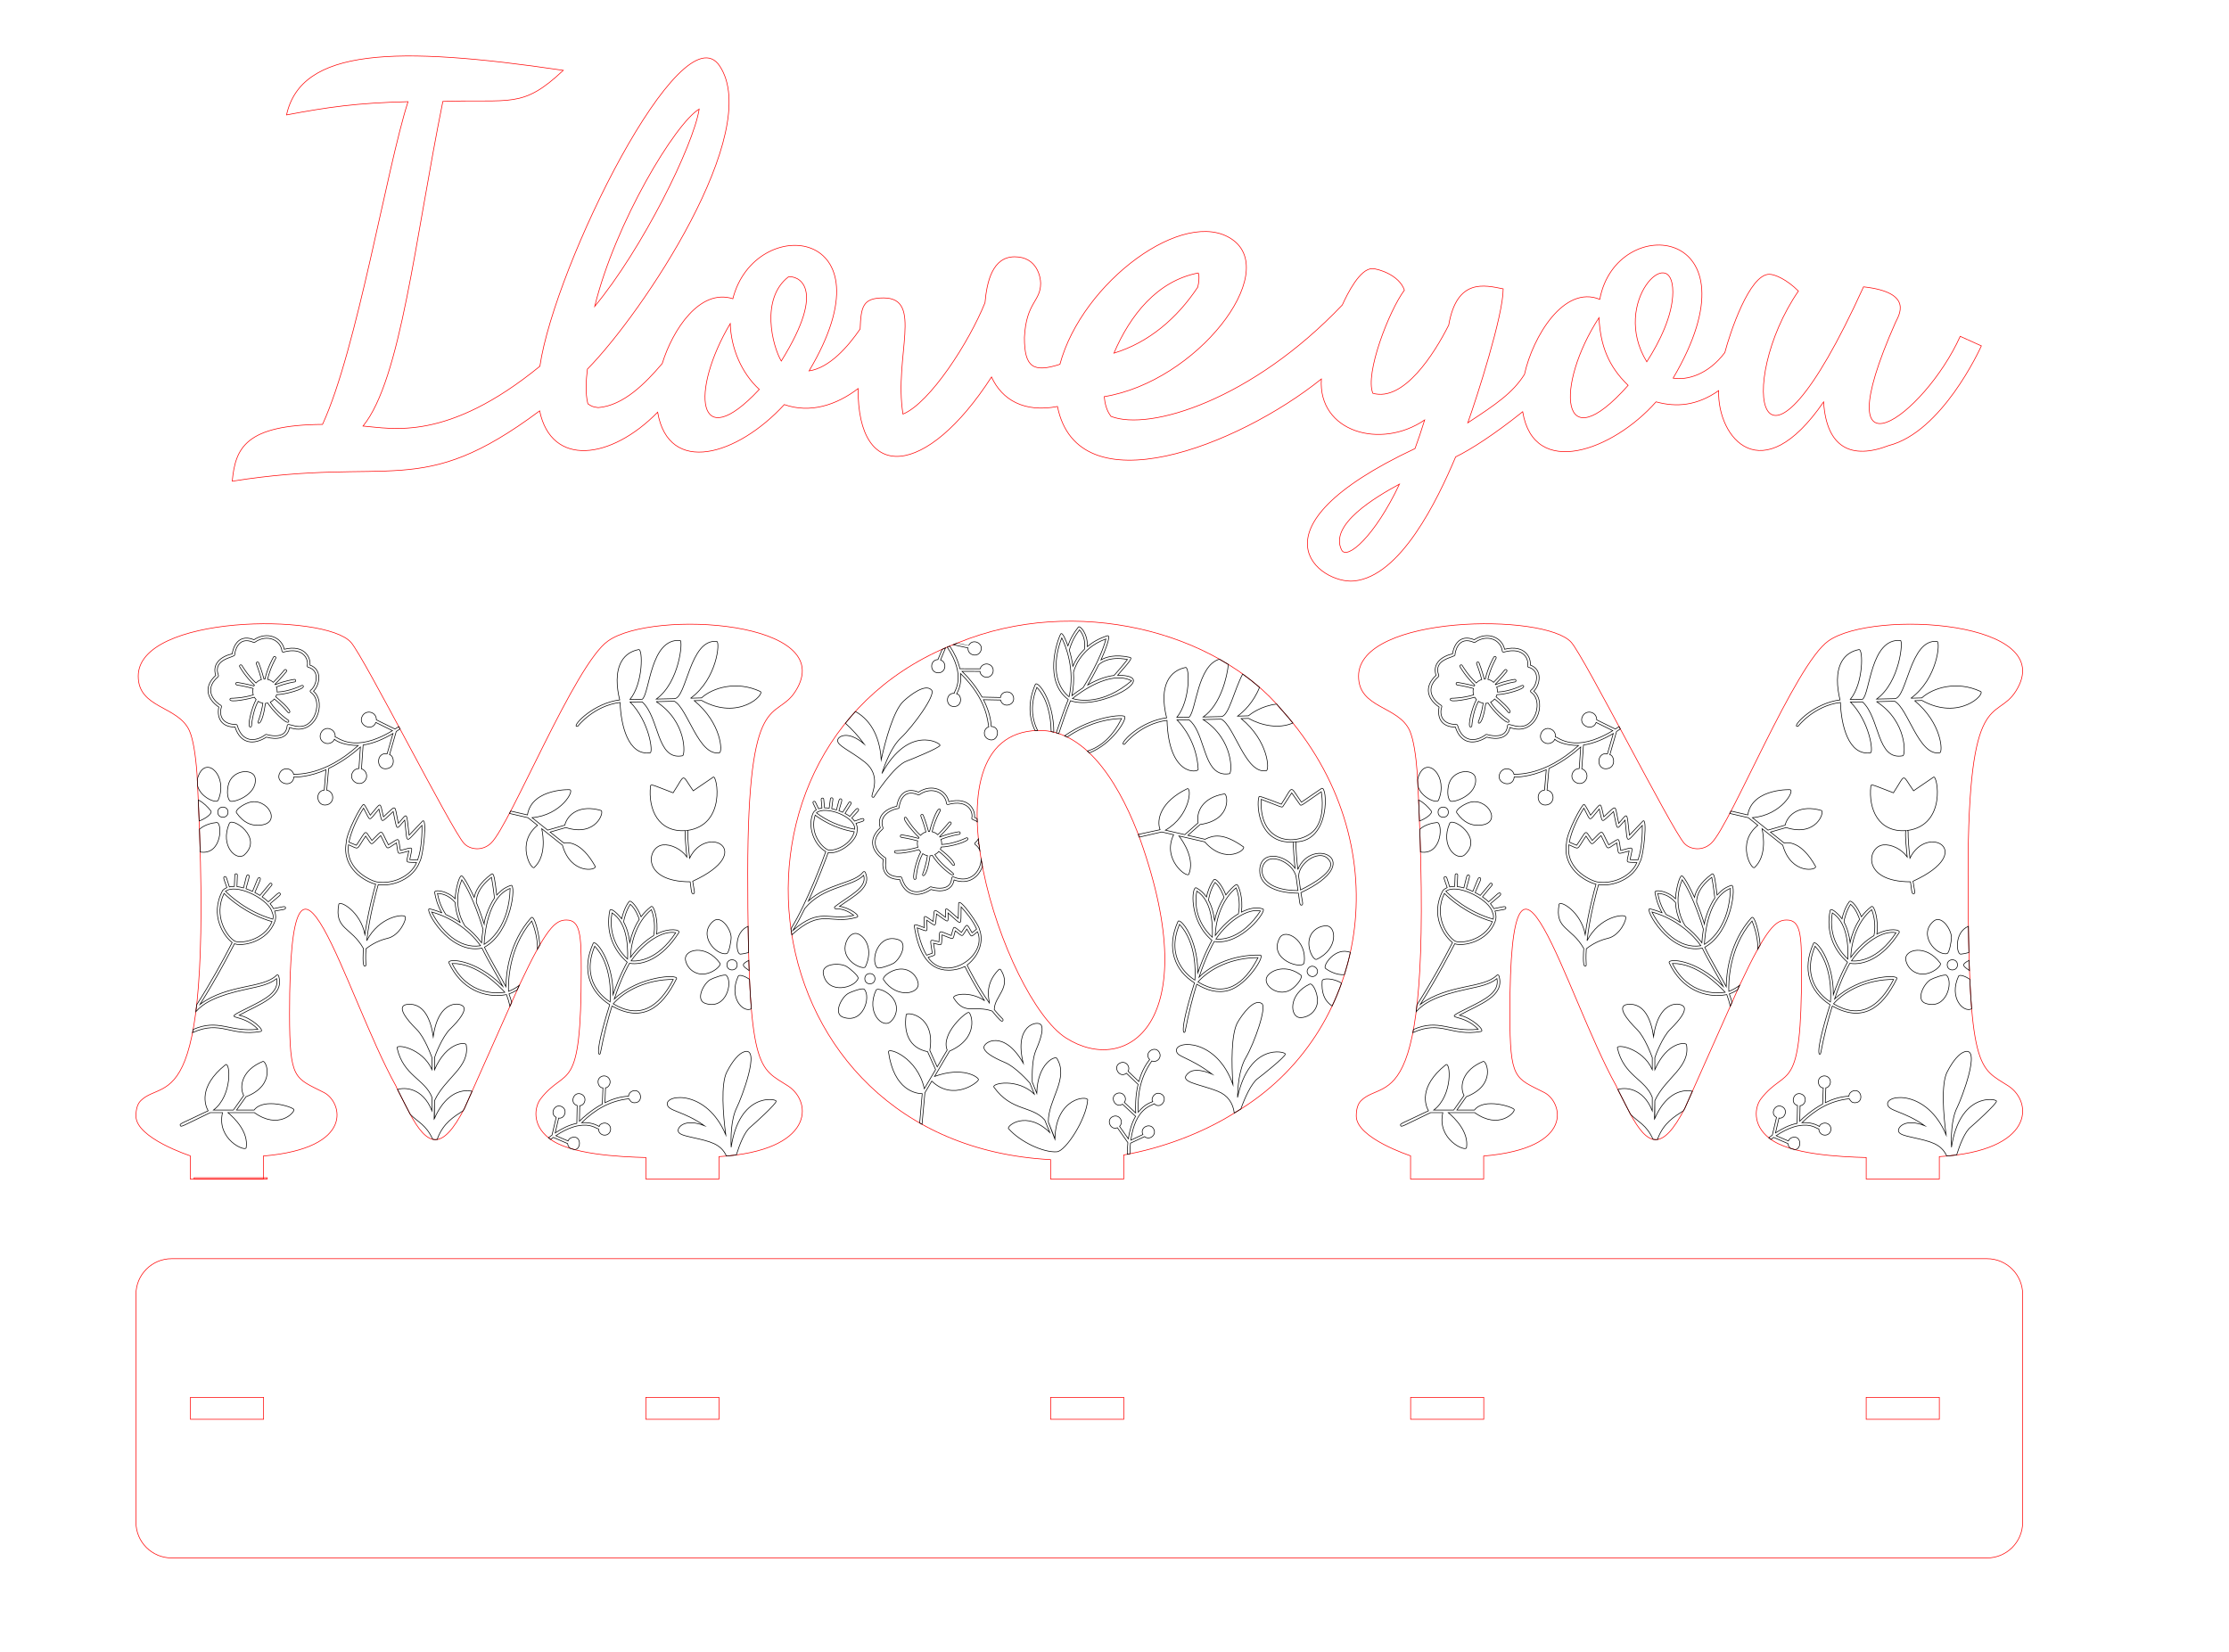 <?xml version="1.0" encoding="utf-8"?>
<!-- Generator: Adobe Illustrator 21.1.0, SVG Export Plug-In . SVG Version: 6.00 Build 0)  -->
<svg version="1.1" id="Слой_1" xmlns="http://www.w3.org/2000/svg" xmlns:xlink="http://www.w3.org/1999/xlink" x="0px" y="0px"
	 width="864px" height="640.269px" viewBox="0 0 864 640.269" enable-background="new 0 0 864 640.269" xml:space="preserve">
<path fill="none" stroke="#FF0000" stroke-width="0.25" stroke-miterlimit="10" d="M768.017,134.077l-8.205-3.697
	c-13.994,31.057-53.798,59.559-25.117-5.31c1.165-2.637,7.519-11.653-12.352-13.876c-41.055,90.348-49.703,37.195-25.242,1.632
	c-4.403-4.394-9.031-6.502-11.311-6.502c-7.677,0-15.223,22.723-17.213,30.349c-6.481,8.617-14.703,10.811-20.038,9.912
	c34.704-58.989-22.075-64.826-28.433-30.547c-13.85-5.687-25.985,14.444-29.188,29.085c-4.503,7.176-11.013,11.578-21.968,18.777
	c3.539-9.966,13.713-41.512,13.713-51.925c-7.189-1.431-17.939-4.272-21.113,14.047c-5.616,11.18-17.43,29.805-29.403,26.441
	c-3.183-7.589,6.307-32.091,12.223-39.982c-1.986-5.958-10.366-8.348-12.433-8.348c-4.824,0-9.612,9.662-11.625,14.078
	c-34.868,36.718-74.654,49.053-89.653,43.203c-1.762-2.267-2.367-4.927-2.642-7.653c35.895-5.84,68.337-47.913,49.633-60.927
	c-18.46-12.846-58.208,16.471-66.806,48.391c-10.323,3.336-13.76,1.172-13.761-10.349c0.675-13.818,6.291-13.885,6.291-21.058
	c0-2.244-1.318-10.269-10.07-10.269c-8.569,0-10.773,9.596-11.502,17.794c-6.072,15.172-21.355,38.931-31.798,43.183
	c-3.572-22.492,7.998-45.033-7.52-45.033c-8.067,0-8.739,3.344-9.082,12.045c-4.607,6.726-11.762,15.035-19.792,16.253
	c33.295-55.886-21.028-61.414-29.543-27.986c-12.834-4.1-23.372,12.098-27.371,25.12c-6.445,7.569-14.986,16.331-24.814,17.086
	c-1-0.198-2.147-0.083-4.022-1.491c-1.024-4.01-0.679-9.311-0.167-13.434c21.498-21.827,68.248-92.031,51.27-117.505
	c-14.645-21.967-63.878,76.996-69.696,116.401c-35.937,29.35-57.343,24.086-68.542,23.18c14.707-18.033,20.13-72.438,30.931-125.836
	c26.465-0.95,30.769,2.94,46.691-12.051c-65.311-9.633-101.6-8.526-107.275,17.276c15.98-3.018,27.147-4.643,47.09-5.132
	c-8.226,25.509-19.691,95.913-33.14,125.103c-29.779,0.225-33.786,9.05-34.995,22.013c62.435-9.865,72.392,7.592,119.152-27.259
	c4.552,21.877,27.655,19.001,45.738,0.516c4.27,24.754,30.919,16.858,49.089-2.955c9.933,3.495,20.133,0.282,28.61-6.198
	c-0.257,36.84,26.49,34.603,51.713-4.496c4.085,8.911,12.692,13.893,25.567,11.437c7.935,39.45,69.928,15.316,102.286-10.659
	c-1.331,20.536,22.999,27.498,40.043,15.889c-1.341,4.292-2.596,8.013-3.74,11.078c-66.464,31.262-36.741,52.589-23.701,51.339
	c18.119-1.737,32.351-31.3,39.453-48.108c5.865-2.848,14.947-8.681,25.986-17.51c4.352,26.263,34.976,15.122,51.69-3.83
	c7.898,2.181,15.831,1.532,24.261-4.336c-0.503,18.405,16.713,39.251,40.685,4.359c1.125,17.922,10.918,22.447,25.266,16.912
	C752.716,167.467,767.322,135.621,768.017,134.077z M520.026,213.177c-4.898-9.802,13.121-20.465,22.437-25.517
	C532.919,207.92,522.084,217.292,520.026,213.177z M638.321,140.252c-14.213-23.308,10.098-46.89,10.098-27.048
	C648.42,122.206,643.2,132.714,638.321,140.252z M631.096,149.382c-26.676,30.08-28.331-0.046-11.299-26.236
	C620.329,133.952,623.45,141.994,631.096,149.382z M271.016,42.282c-2.236,14.237-22.108,54.323-40.5,76.5
	C238.516,86.282,261.753,47.808,271.016,42.282z M302.832,139.968c-3.434-5.872-8.14-24.204,2.783-32.647
	C308.902,106.805,321.054,110.709,302.832,139.968z M294.313,150.955c-24.392,26.104-26.799,0.649-11.262-25.52
	C283.365,135.138,287.468,144.643,294.313,150.955z M464.466,105.821c0.517,1,0.243,3.756-0.186,5.48
	c-7.954,12.006-18.913,21.457-32.503,25.6C438.055,122.164,448.592,108.85,464.466,105.821z"/>
<path fill="none" stroke="#FF0000" stroke-width="0.25" stroke-miterlimit="10" d="M770.2,487.935H66.517
	c-7.631,0-13.817,6.186-13.817,13.817v88.367c0,7.631,6.186,13.817,13.817,13.817H770.2c7.631,0,13.817-6.186,13.817-13.817v-88.367
	C784.017,494.121,777.831,487.935,770.2,487.935z M102.167,550.187H73.82v-8.504h28.346L102.167,550.187L102.167,550.187z
	 M278.698,550.187h-28.346v-8.504h28.346V550.187z M435.589,550.187h-28.346v-8.504h28.346V550.187z M575.134,550.187h-28.346
	v-8.504h28.346V550.187z M751.72,550.187h-28.346v-8.504h28.346V550.187z"/>
<path fill="none" stroke="#FF0000" stroke-width="0.25" stroke-miterlimit="10" d="M751.718,448.368v8.687h-28.34v-8.337
	c-10.016-0.263-29.768-1.16-37.55-7.5c-6.8-5.23-5.54-12.3-3.24-15.26c10.01-13,15.73-0.57,15.73-50.2
	c0-13.31-0.39-19.11-5.74-19.11c-4.339,0-7.809,3.083-18.28,25.33c-0.01,0.01-0.01,0.01-0.01,0.01
	c-0.466,1-21.135,47.457-21.23,47.66c0,0,0,0-0.01,0.01c-8.716,16.884-14.36,14.825-21.264,1.844c0,0-5.306-10.19-5.306-10.544
	c-19.806-35.645-41.22-117.565-41.22-28.15c0,26.02,1.96,24.91,13.38,30.73c6.95,3.57,12.19,21.55-23.54,24.6v8.917h-28.34v-9.007
	c0,0-21.04-6.82-21.04-15.4c0-2.74,0.61-4.73,1.84-5.95c9.528-9.605,29.016,9.969,21.81-126.82c-0.54-7.23-1.46-13.2-2.92-16.6
	c-4.39-9.78-19.85-8.54-19.85-21.17c0-23.8,72.34-24.6,82.48-13.08c5.183,5.898,39.029,72.814,43.81,77.92
	c2.27,2.45,7.12,3.13,10.51-0.15c7.463-7.218,32.543-69.533,45.35-78.36c17.41-12.26,89.86-7.8,72.63,19.48
	c-7.61,12.13-18.52-2.33-18.52,70.5c0,77.99,4.362,75.202,15.73,82.62C788.042,427.338,788.567,446.102,751.718,448.368z"/>
<path fill="none" stroke="#000000" stroke-width="0.25" stroke-miterlimit="10" d="M635.668,334.159
	c1.486-2.201,3.067-18.1,1.03-15.75l-5.1,5.34c-1.129-9.491-0.455-8.738-4.17-4.57c-1.656-7.754-0.397-7.353-5.77-2.54
	c-1.507-6.203-0.654-5.826-5.12-0.63c-0.217-0.402-2.084-4.183-2.54-4.21c-0.828-0.092-6.79,11.085-6.79,14.96
	c-1.694,9.764,7.161,14.971,11.43,16l0,0c-0.614,2.15-2.982,10.763-4.179,19.506c-1.67-8.906-9.758-13.402-10.131-11.666
	c-1.74,9.748,4.784,8.632,9.564,17.068c-0.064,0.936-0.478,6.858,0.461,6.858c1,0,0.105-0.417,0.53-6.735h0.005
	c0.75-0.61,3.97-3.08,8.37-4.06c4.655-1.036,7.527-7.44,6.8-8.44c-0.818-1-9.953-0.078-14.88,9.34c0,0.013,0.003,0.03-0.01,0.03
	c-0.001,0.001-0.001,0.003-0.002,0.004c1.058-9.522,3.85-19.593,4.458-21.715C625.404,343.736,633.215,340.697,635.668,334.159z
	 M613.938,313.279c2.936,5.487,1.662,5.36,5.96,0.35c1.451,5.951,0.418,5.556,5.53,0.98c1.665,7.771,0.868,7.352,4.47,3.31
	c1.164,9.835-0.234,9.306,6.69,2.05c0.04,2.609-0.05,8.975-1.698,13.435l-3.035-0.194c1.096-5.56,1.778-4.869-3.641-3.542
	c-0.949-5.41-0.03-4.997-4.635-2.176c-3.307-6.35-1.803-6.107-6.402-1.698c-3.04-4.296-1.775-4.416-6.026,1.868l-2.874-1.205
	C609.242,321.843,611.517,317.125,613.938,313.279z M608.107,327.47c4.409,1.849,2.752,2.407,6.653-3.359
	c2.841,4.015,1.546,3.903,5.826-0.2c3.141,6.032,1.63,5.588,6.102,2.849c0.89,5.071-0.229,4.368,4.8,3.136
	c-1.008,5.114-1.74,4.182,2.999,4.484c-2.581,5.937-10.076,8.377-15.079,7.528C617.858,341.909,606.728,337.547,608.107,327.47z
	 M573.108,319.918c-2.666,0.062-5.61-0.827-8.404-4.816c-0.716-0.984,2.139-3.056,4.57-3.927
	C576.628,308.571,582.989,319.688,573.108,319.918z M583.707,351.858c-0.151-0.803-1.3-0.262-4.661,0.375
	c-0.319-0.608-0.754-1.25-1.334-1.912c3.345-2.902,4.414-3.409,3.877-4.026c-0.537-0.618-1.182,0.364-4.563,3.298
	c-0.65-0.637-1.444-1.287-2.405-1.94l3.713-4.471c0.421-0.507-0.347-1.148-0.769-0.639l-3.79,4.563
	c-1.028-0.635-1.313-0.76-1.983-1.104c1.905-4.541,2.623-5.431,1.868-5.747c-0.757-0.311-0.886,0.821-2.765,5.3
	c-0.908-0.431-1.747-0.771-2.531-1.043c1.076-4.11,1.676-5.144,0.884-5.353c-0.796-0.193-0.764,0.945-1.836,5.039
	c-0.949-0.277-1.796-0.439-2.555-0.52l0.176-4.453c0.027-0.659-0.973-0.701-0.999-0.039l-0.175,4.428
	c-0.753-0.01-1.392,0.066-1.938,0.191c-0.976-2.955-1.07-4.252-1.844-3.991c-0.776,0.256-0.082,1.346,0.886,4.278
	c-0.804,0.323-1.378,0.779-1.618,1.084h-0.006c0,0.01-0.01,0.01-0.01,0.02c-0.01,0.02-0.02,0.03-0.04,0.05
	c-5.18,9.72,0.68,17.87,3.72,20.11c-3.597,7.106-8.68,16.216-13.752,24.15c-0.101,0.911-0.207,1.794-0.316,2.653
	c2.886-3.234,7.608-6.172,19.998-8.783c4.62-0.97,8.66-1.82,11.31-4.03c1.03,5.23-4.41,7.96-10.66,11.09
	c-11.948,5.91-3.091,1.519,3.38,8.56c-11.191,1.216-15.039-4.254-25.082,0.069c-0.076,0.417-0.153,0.828-0.231,1.23
	c10.991-4.986,14.653,1.612,26.373-0.429c1.868-0.311-3.508-5.351-8.28-6.32c7.729-4.306,17.701-7.267,15.27-15.27
	c-0.112-0.38-0.612-0.468-0.83-0.21c-5.249,5.271-18.728,3.214-29.65,11.29c6.69-10.56,12.21-21.26,13.35-23.51
	c3.091,1.134,12.805-0.671,15.68-8.69c0-0.005,0.01-0.014,0.011-0.023c0.381-0.915,0.458-2.416-0.112-3.964
	C582.581,352.581,583.86,352.661,583.707,351.858z M563.918,364.759c-3.01-1.84-8.29-9.67-4.05-18.43
	c1.82,1.84,8.57,8.03,18.6,10.94C575.442,364.695,565.858,365.971,563.918,364.759z M578.787,356.318
	c-10.089-2.9-16.769-9.22-18.329-10.81h-0.008c4.008-3.015,15.317,2.277,17.809,7.38
	C578.425,353.889,579.204,354.419,578.787,356.318z M682.261,366.321c-0.36-4.903-2.183-11.851-3.363-10.572
	c-8.52,9.45-9.71,21.52-9.79,26.71c-1.218-2.502-6.101-10.581-8.32-15.27c10.63-5.839,12.329-24.49,10.33-23.99
	c-3.109,0.977-4.552,2.773-5.553,3.773c-0.664-5.342-1.009-8.872-2.01-8.151c-4.794,3.447-6.296,6.887-6.742,9.031
	c-0.476-1.072-3.937-8.432-4.947-8.334c-1,0.105-2.342,5.926-2.42,8.857c-3.285-3.229-8.195-3.66-7.962-2.406
	c0.49,2.663,1.176,5.075,2.763,7.859h-0.009c-2.76-1.12-4.65-1.51-4.7-1.52c-2.432-0.54,7.39,17.929,20.31,15.23
	c1.978,4.233,7.088,12.816,8.09,14.82c-10.708-10.824-21.766-10.923-20.92-9.11c4.778,10.254,13.974,13.9,22.32,12.31
	c0.57,1.51,0.99,2.96,1.3,4.34c0.01,0,0.01,0,0,0.01c0.014,0.059,0.023,0.115,0.037,0.174c0.236-0.529,0.462-1.037,0.68-1.526
	c-0.293-1.097-0.642-2.211-1.047-3.268c1.093-0.383,2.176-0.93,3.201-1.563c0.452-1.013,0.729-1.631,0.779-1.737
	c-1.43,1.08-2.89,1.84-4.17,2.31c-0.12-3.09-0.07-16.71,9-27.28c1.388,3.461,2.304,7.213,2.231,10.917
	C681.661,367.373,681.966,366.83,682.261,366.321z M642.575,346.349c1.205,0.005,4.218,0.368,6.886,3.505
	c0.155,3.381,1.116,6.068,1.926,7.765h-0.009c-1.95-1.32-3.85-2.33-5.54-3.11h-0.01c-0.001,0-0.001-0.001-0.001-0.001
	C643.921,351.529,643.112,349.053,642.575,346.349z M640.338,353.538c7.049,1.947,14.269,6.522,18.95,13.08
	C650.907,367.969,643.95,360.683,640.338,353.538z M659.678,365.459c-1.94-2.6-4.14-4.72-6.34-6.42
	c-0.005,0-0.003-0.004-0.005-0.005c-0.178-0.244-5.48-7.7-1.306-17.998c4.423,6.511,7.802,17.728,8.23,19.187
	C659.897,362.371,659.747,364.239,659.678,365.459z M657.652,349.811c-0.047-0.62-0.157-5.092,5.865-9.716
	c0.542,2.76,1.057,6.989,1.177,8.006c-2.465,3.552-4.036,9.008-4.036,10.008l0,0C660.048,356.184,659.008,353.096,657.652,349.811z
	 M670.758,344.389c-0.38,14.54-7.73,20.24-10.1,21.71C660.838,362.368,662.078,347.779,670.758,344.389z M648.248,373.499
	c9.49-0.25,18.21,8.65,20.46,11.16C665.598,385.139,654.428,385.909,648.248,373.499z M695.708,445.644
	c-0.508-0.135-1.006-0.276-1.497-0.423c-0.659-0.379-1.065-0.963-1.17-1.914l-5.546-2.398c-0.414,0.31-0.728,0.541-1.043,0.781
	c-0.214-0.155-0.425-0.31-0.623-0.472c-0.075-0.058-0.136-0.119-0.21-0.177c0.426-0.334,0.877-0.678,1.373-1.03l1.611-6.862H688.6
	c-2.705-1.427-0.5-5.564,2.22-4.13c2.404,1.268,0.951,4.833-1.257,4.41l-1.346,5.735c2.567-1.634,5.238-3.058,8.385-3.704
	l0.135-6.912c-3.193-0.915-1.266-5.893,1.793-4.309c2.08,1.134,1.342,4.206-0.794,4.4l-0.117,5.992
	c1.483-1.485,4.687-4.403,8.877-6.657l0.228-6.256c-1.925,0-2.953-3.682-0.244-4.54c1.242-0.373,2.559,0.313,2.93,1.55
	c0.464,1.465-0.73,2.97-1.685,2.97l-0.21,5.745c2.737-1.344,5.845-2.354,9.145-2.503c0.086-1.027,0.772-1.789,1.65-2.052
	c3.346-1.078,4.316,4.59,0.68,4.59c-1.241,0-1.631-0.656-2.191-1.552c-7.286,0.771-13.065,4.128-18.32,9.273
	c2.415-0.127,4.543,0.187,6.781,1.468c0.006-0.756,1.778-1.809,3.2-1.059c2.147,1.15,1.356,4.43-1.1,4.43
	c-1.21,0-2.34-0.989-2.34-2.39c-1-0.174-2.786-2.138-7.807-1.259c0,0-3.629,0.422-8.749,3.849l4.745,2.052
	c0.263-0.631,0.771-1.129,1.471-1.342C698.352,439.847,698.488,445.563,695.708,445.644z M758.426,447.723
	c-1.222,0.163-2.502,0.303-3.829,0.422c-2.192-4.846-6.499-5.684-12.895-7.135c-3.414-0.772-5.466-1.237-5.803-2.479
	c-0.394-1.515,2.555-5.156,10.146-2.166c-8.247-5.805-14.016-5.538-14.385-8.284c-0.496-3.984,15.331-5.665,22.677,11.812
	c-1.048-7.77-1.971-19.706,0.4-24.32c2.291-4.459,4.724-7.253,6.84-7.884c6.511-1.992-1.313,18.385-2.915,21.539
	c-2.387,4.685-2.388,12.019-2.234,15.506c3.205-21.238,17.159-18.897,17.455-17.913c0.271,0.901-8.81,9.124-10.01,10.093
	C761.609,438.735,759.711,443.606,758.426,447.723z M567.772,331.346c-2.993,2.715-9.675-3.359-5.874-12.127
	C562.953,316.592,575.123,324.638,567.772,331.346z M602.926,285.668c1,0,7.328,6.598,22.218-2.429l-6.44-3.177
	c-1.479,3.82-7.303,0.964-5.178-2.594c1.456-2.453,5.39-1.597,5.39,1.584l7.229,3.566c0.106-0.053,0.953-0.631,1.434-0.961
	c0.165,0.307,0.331,0.616,0.496,0.924c-0.88,0.601-1.466,0.974-1.466,0.974l-2.597,9.005c1.585,0.215,2.532,4.527-0.705,5.348
	c-4.62,1.155-4.753-6.486-0.237-5.689l2.271-7.873c-3.559,2.103-7.433,3.864-11.563,4.462l-0.645,9.229
	c1.693,0.494,2.589,2.605,1.604,4.261c-2.003,3.306-6.958,0.315-5-2.98c0.583-0.977,1.386-1.297,2.402-1.41l0.582-8.327
	c-1.883,1.713-6.444,5.53-12.32,8.323c-0.012,0.139-0.714,8.256-0.736,8.393c3.016,0.548,3.14,4.913,0.152,5.67
	c-4.013,1.003-5.044-5.211-1.128-5.7c-0.015-0.151,0.654-7.727,0.667-7.879c-6.318,2.789-11.398,2.913-12.398,2.792
	c-0.537,4.837-7.803,2.328-5.39-1.733c1.307-2.203,4.638-1.759,5.31,0.76c0.006,0.006,0.005,0.009,0.006,0.011
	c1-0.283,11.586,0.878,25.005-11.232c-4.949,0-8.237-1.41-9.231-2.41c-0.394,1.181-2.371,2.296-4.11,1.26
	c-3.246-1.938-0.406-6.971,2.98-5C602.536,283.439,603.056,284.569,602.926,285.668z M656.017,423.004
	c-1.772,3.981-2.937,6.596-2.959,6.644c0,0,0,0-0.01,0.01c-0.16,0.31-0.317,0.6-0.475,0.898c-3.652,2.382-7.596,4.664-9.956,10.71
	c0,0.004,0.001,0.008,0.001,0.012c0,0,0.008,0.052,0.031,0.407c-0.643,0.123-1.276,0.11-1.903-0.032
	c-2.569-5.671-5.663-6.581-8.7-9.668c-0.087-0.162-0.174-0.317-0.262-0.483c0,0-3.279-6.297-4.681-9.162
	c2.427-0.844,9.72-0.966,13.344,8.265v-5.22c-2.652-7.035-11.112-8.331-13.509-19.117c-0.549-1.647,9.696-0.136,13.509,8.338v-4.631
	c-0.314-0.85-2.832-7.87-5.939-10.937c-3.534-3.475-8.395-9.233-3.49-9.7c6.419-0.586,9.021,6.112,9.93,12.5
	c2.065-14.924,11.152-13.32,11.88-11.31c0.56,1.55-1.27,4.41-5.44,8.51c-2.957,2.919-5.672,9.962-5.941,10.962v4.67
	c4.818-11.012,12.139-10.703,12.271-9.693c1.532,8.767-8.128,12.724-12.271,21.702c0,0.153,0.012,6.789-0.022,6.938
	c0.003-0.004,0.004-0.008,0.008-0.013c0,0,0-0.01,0-0.02C644.262,426.949,649.345,421.735,656.017,423.004z M550.616,330.279
	c-0.078-2.85-0.172-5.788-0.281-8.821c1.928-1.711,4.654-2.428,6.594-2.603C559.291,318.483,559.263,331.675,550.616,330.279z
	 M571.942,301.661c0.896,6.599-8.795,9.787-9.818,8.811c-0.144-0.157-1.468-1.606-0.705-5.775
	C562.644,298.121,571.384,297.693,571.942,301.661z M748.231,379.817c0.906-0.563,5.685-2.365,6.36-1.69
	c2.594,2.766-0.128,13.565-8.22,10.83C742.536,387.629,745.597,381.473,748.231,379.817z M740.54,341.829
	c-19.212,0-16.79-13.648-10.542-14.3c3.06-0.32,7.099,1.59,9.27,4.669c-0.083-0.748-1.044-9.697-0.493-10.209
	c-10.513,0.735-14.599-8.117-13.607-17.29c0.125-1,1.846,0.02,8.76,2.63c4.96-7.612,3.091-7.465,7.8-0.78l7.76-5.3
	c1.438-0.995,5.209,18.575-10.131,20.691c0.151,0.088,0.256,0.246,0.254,0.433c-0.035,2.745,0.287,6.545,0.715,10.292
	c6.577-13.593,26.407-2.623,1.193,8.944c0.557,3.72,1.056,4.734,0.266,4.868C740.895,346.614,740.997,344.878,740.54,341.829z
	 M756.421,363.307c0.045,1.291-0.776,6.09-1.72,6.36c-4.21,0.843-11.318-7.297-5.26-12.53
	C752.469,354.473,756.306,360.179,756.421,363.307z M738.721,372.157c-0.773-3.975,7.738-6.522,13.41,1.28
	c0.685,1.113-5.213,6.196-10.17,3.28C740.271,375.727,739.091,374.067,738.721,372.157z M763.269,372.286
	c0.042,1.368,0.087,2.691,0.135,3.973C760.875,374.459,760.046,373.937,763.269,372.286z M670.492,315.326
	c0.159-0.302,0.321-0.613,0.483-0.924l6.493,1.506c1.716-10.839,18.095-9.77,16.32-9.77c2.124,0-3.115,9.879-14.53,10.83
	c0.026,0.021,3.3,2.64,3.3,2.64c0.001,0.001,2.74,2.18,2.74,2.18l6.639-1.91c1.076-4.306,5.893-8.086,14.04-5.701
	c1.389,0.444-1.833,10.411-13.63,6.623l-6.086,1.75l5.326,4.247c1.3-0.3,6.65-0.83,12.14,9.04c0.782,1.563-9.431,3.397-12.69-8.18
	v-0.01c-7.557-6.034-5.477-4.377-8.03-6.4c0.67,3.18,1.65,10.81-2.93,15.04c-1.116,1.116-7.202-9.565,1.29-16.35l-3.69-2.95
	L670.492,315.326z M759.151,378.467c0.41-0.956,2.99,0.17,4.391,1.145c0.193,4.314,0.43,8.108,0.711,11.451
	C761.091,392.764,755.318,386.772,759.151,378.467z M762.986,359.084c0.05,3.611,0.116,6.994,0.197,10.15
	c-1.666,0.499-3.106,0.633-3.192,0.643C758.324,369.877,757.406,361.399,762.986,359.084z M754.781,374.027
	c0-2.63,3.98-2.633,3.98,0C758.761,376.644,754.781,376.643,754.781,374.027z M566.803,257.978c0.028,0.049,2.124,3.706,5.441,6.784
	c0.584-0.617,1.223-1.06,2.106-1.331c-0.845-3.22-1.966-6.078-1.983-6.12c-0.243-0.614,0.686-0.983,0.93-0.367
	c0.069,0.175,1.195,3.046,2.043,6.305c0.139-0.012,0.252-0.02,0.388-0.02c1.012-4.57,3.178-8.29,3.299-8.496
	c0.335-0.569,1.196-0.062,0.861,0.508c-0.028,0.048-2.149,3.694-3.155,8.108c0.85,0.189,1.579,0.578,2.202,1.16
	c2.368-2.344,4.285-4.747,4.313-4.782c0.413-0.52,1.192,0.107,0.783,0.621c-0.117,0.147-2.039,2.557-4.437,4.92
	c0.026,0.036,0.079,0.107,0.103,0.145c3.915-1.578,7.195-2.024,7.379-2.048c0.644-0.097,0.792,0.905,0.129,0.991
	c-0.044,0.006-3.255,0.445-7.061,1.962c0.244,0.635,0.332,1.382,0.281,1.959c4.672-0.142,9.448-2.511,9.512-2.543
	c0.244-0.124,0.547-0.025,0.671,0.222c0.598,1.188-6.978,3.281-10.375,3.329c-0.08,0.297-0.198,0.574-0.337,0.842
	c0.972,0.76,6.362,5.308,5.37,6.068c-0.216,0.166-0.531,0.128-0.701-0.093c-0.027-0.035-2.015-2.599-5.234-5.138
	c-0.419,0.508-0.958,0.927-1.556,1.217c2.458,3.978,6.903,6.937,6.963,6.976c0.231,0.152,0.295,0.462,0.144,0.692
	c-0.801,1.22-6.572-4.801-8.074-7.319c-0.685,0.155-0.371,0.057-0.893,0.122c-1.299,9.198-3.254,8.037-2.84,7.037
	c0.017-0.04,1.243-3.043,1.832-7.098c-0.667-0.11-1.285-0.369-1.833-0.738c-2.213,4.117-2.554,9.443-2.558,9.514
	c-0.015,0.27-0.247,0.486-0.528,0.47c-1.328-0.075,0.645-7.689,2.304-10.656c-0.41-0.426-0.67-0.89-0.67-0.89
	c-1.868,0.589-9.512,2.245-9.5,0.888c0.002-0.259,0.201-0.496,0.521-0.496c0.297,0,4.379-0.029,8.567-1.319
	c-0.282-0.912-0.27-1.613-0.086-2.491c-3.212-0.878-6.248-1.336-6.293-1.343c-0.647-0.096-0.513-1.078,0.146-0.989
	c0.186,0.027,3.231,0.487,6.474,1.381c0.076-0.152,0.058-0.158,0.179-0.348c-3.449-3.161-5.586-6.893-5.703-7.101
	C565.607,257.895,566.479,257.404,566.803,257.978z M550.215,318.264c-0.103-2.638-0.218-5.35-0.344-8.127
	c0.074,0.032,0.155,0.06,0.225,0.094c1.792,0.912,3.475,2.57,4.667,4.132C555.46,315.358,552.612,317.41,550.215,318.264z
	 M557.568,310.238c-0.642,1.362-6.793-1.09-7.957-5.567c-0.039-0.793-0.079-1.589-0.12-2.393c0.098-0.634,0.297-1.295,0.623-1.98
	C553.364,292.931,561.514,301.136,557.568,310.238z M561.405,314.79c0.061,2.623-3.918,2.724-3.979,0.093
	C557.365,312.249,561.344,312.165,561.405,314.79z M571.618,431.309h-10.25c2.5,2.08,8.019,7.43,7.079,13.589
	c-0.232,1.739-11.612-3.148-9.18-13.589h-4.734c-10.986,5.247-11.276,5.737-11.628,5c-0.353-0.738,0.252-0.674,10.801-5.712
	c-1.111-1.953-4.045-9.211,6.661-17.808c1.891-1.6,2.918,11.874-4.611,17.521c2.928,0,6.52,0,7.723,0l3.998-5.63
	c-1.879-3.758-0.504-9.968,7.43-13.211c1.263-0.506,5.251,9.129-6.535,13.678l-3.666,5.163h6.82
	c3.681-4.909,15.063-1.181,15.42-0.181C587.255,431.283,580.978,438.046,571.618,431.309z M563.028,253.449
	c-4.488,1.024-7.843,3.922-6.39,8.36c-4.654,4.245-3.588,9.035,1.18,12.28c-0.858,4.426,1.172,7.802,6.31,7.76
	c2.152,6.834,7.542,6.885,12.15,3.9c4.078,1.135,8.251,0.507,8.97-3.72c10.202,3.686,14.594-9.564,9.29-14.1
	c2.41-2.338,3.56-8.394-1.38-10.12c0.372-2.815-1.992-8.065-9.96-6.13c-0.878-4.413-6.429-7.183-11.75-3.69
	C566.768,246.045,563.776,248.739,563.028,253.449z M571.788,248.969c4.95-3.432,10.058-0.709,10.51,3.38
	c0.019,0.289,0.314,0.52,0.63,0.43c7.965-2.185,9.75,3.144,9.18,5.24c-0.083,0.249,0.079,0.545,0.34,0.61
	c4.974,1.373,3.063,7.488,1.01,8.9c-0.277,0.178-0.31,0.591,0,0.83c2.89,1.95,2.89,6.46,1.23,9.52
	c-3.508,6.492-9.12,2.458-10.12,3.03c-0.13,0.08-0.22,0.23-0.23,0.38c-0.13,1.48-0.68,2.56-1.65,3.2c-2.31,1.53-6.3,0.25-6.34,0.23
	c-0.15-0.04-0.31-0.02-0.44,0.07c-3.867,2.9-9.016,3.062-10.93-3.59c-0.06-0.22-0.26-0.36-0.48-0.36c-5.709,0-6.601-3.966-5.64-6.85
	c0.06-0.22-0.03-0.44-0.22-0.56c-1-0.499-7.704-5.313-1.09-11.1c0.16-0.13,0.21-0.35,0.14-0.55c-2.413-6.393,6.203-6.87,6.29-7.87
	c0-1,1.175-7.617,7.32-4.89C571.458,249.089,571.638,249.069,571.788,248.969z M713.232,271.326
	c-1.201-4.802-1.737-10.878,0.785-15.098c1.4-2.35,3.6-3.84,6.55-4.42c1.622-0.374,1.865,12.957-3.359,19.321
	c1.513-0.007,3.108-0.022,4.741-0.043c2.969-2.254,3.07-23.743,14.698-22.808c1.137,0.084-0.234,16.232-9.238,22.718
	c2.39-0.046,4.756-0.1,6.965-0.156c0-0.001,0.003-0.003,0.003-0.003c4.82,0,5.922-23.339,16.48-22.17
	c1.304,0.1,0.206,14.425-10.13,21.99c0,0.01-0.01,0.01-0.01,0.01c0.025,0.004,4.191-0.126,4.216-0.127
	c4.266-3.911,13.529-6.804,22.784-2.493c1.959,0.979-8.269,11.519-22.727,3.492c-0.725,0.023-1.694,0.053-2.853,0.088
	c0,0,0,0,0.001,0c10.641,8.752,11.003,19.954,9.76,20.17c-8.067,1.512-12.344-17.311-17.496-19.958
	c-2.234,0.056-4.627,0.11-7.045,0.157c0,0,0.001,0,0.001,0.001h0.02c12.008,7.763,11.232,20.804,10.22,20.98
	c-10.207,1.964-8.81-14.663-15.662-20.892c-1.607,0.021-3.177,0.036-4.668,0.043c7.529,7.711,8.97,19.497,7.77,19.689
	c-8.588,1.257-11.39-10.879-11.659-19.505c-10.133,1.235-16.228,9.014-16.293,9.1c-0.168,0.219-0.481,0.261-0.701,0.093
	C695.435,280.779,703.171,272.568,713.232,271.326z M736.138,361.548c0.747-1.213-3.687-1.988-8.622,0.517
	c0.762-5.129-0.982-11.491-2.129-10.625c-1.537,1.162-2.81,2.505-3.873,3.937c-1.343-3.621-3.973-6.857-4.711-5.84
	c-1.665,2.285-2.458,5.032-2.805,6.631c-0.697-1-4.185-4.769-4.609-3.179c-1.638,7.979,1.187,15.23,6.741,19.991
	c-0.702,1.201-2.924,5.267-5.481,12.578c0.049-13.308-6.892-21.612-7.71-19.858c-4.525,10.04-1.584,18.631,6.414,23.773
	c-6.557,20.906-3.805,19.79-3.616,18.789c1.385-7.283,2.964-13.339,4.498-18.263c11.418,6.343,19.144,1.314,25.013-10.588
	c0.972-1.822-14.545-1.203-24.126,7.846c2.771-8.241,5.233-12.691,5.901-13.825C722.114,374.276,729.68,371.691,736.138,361.548z
	 M709.518,388.409c-2.6-1.62-11.53-8.38-5.96-21.62C710.138,373.909,709.748,385.368,709.518,388.409z M733.998,379.678
	c-5.528,10.745-12.986,15.638-23.3,9.44C715.376,383.886,723.81,379.678,733.998,379.678z M734.928,361.579
	c-7.2,10.92-14.91,11.14-17.29,10.91C722.758,365.129,730.088,360.519,734.928,361.579z M725.485,352.634
	c1.854,4.585,1.104,9.068,0.904,10.049c-3.137,1.85-6.314,4.768-8.992,8.435C717.611,364.505,720.247,356.911,725.485,352.634z
	 M717.32,350.543c2.015,1.667,3.195,4.958,3.485,5.844c-1.921,2.924-3.031,6.126-3.668,8.928c-0.33-2.579-1.01-5.427-2.359-7.876
	C714.778,356.438,715.834,352.784,717.32,350.543z M716.291,371.802c-2.125-1.906-7.772-8.053-6.054-17.924
	C715.643,357.322,716.492,365.343,716.291,371.802z"/>
<path fill="none" stroke="#FF0000" stroke-width="0.25" stroke-miterlimit="10" d="M497.19,275.618h-0.01
	c-25.588-31.065-80.442-45.009-125.64-26.52h-0.01c-101.208,37.957-83.473,194.184,35.697,200.43v7.525h28.346v-9.335
	c14.445-2.569,29.886-8.135,42.857-16.229c0,0,2.359-1.459,3.038-1.89C531.226,398.017,542.561,326.434,497.19,275.618z
	 M413.2,402.368c-23.964-15.26-57.87-117.838-10.97-119.21c19.861-0.568,32.977,23.681,39.79,42.44
	C467.368,397.056,436.428,417.159,413.2,402.368z"/>
<path fill="none" stroke="#000000" stroke-width="0.25" stroke-miterlimit="10" d="M513.825,375.445
	c1.031,0.773,4.081,2.639,7.293,2.369c0.893-2.83,1.664-5.704,2.3-8.616C517.513,366.851,512.488,374.553,513.825,375.445z
	 M512.495,380.255c-0.303,4.234,0.585,7.504,3.871,9.717c1.356-2.88,2.571-5.827,3.639-8.831
	C517.245,379.237,512.579,378.99,512.495,380.255z M335.01,383.499c2.668,2.846-0.313,13.604-8.22,10.82
	c-3.809-1.282-0.822-7.443,1.86-9.13C329.743,384.505,334.367,382.792,335.01,383.499z M413.942,250.396
	c1.026-3.042,2.372-5.159,4.037-7.298c0.636-0.817,3.742,2.58,3.497,7.547c1.956-1.65,4.481-3.159,7.737-4.188
	c1.929-0.623-1.665,7.617-2.448,9.344c1.898-1.093,5.466-2.258,11.228-0.969c1.07,0.239-0.151,1.673-4.767,6.938
	c17.587,0-7.116,13.879-18.267,9.86c-1.451,3.457-3.268,8.966-4.569,12.754c-0.325-0.108-0.648-0.222-0.977-0.316
	c1.33-3.86,3.574-10.352,4.656-12.908c-9.486-7.005-4.503-22.263-3-25.27c0.72-1.44,2.328,2.968,2.87,4.49v0.01
	C413.941,250.391,413.941,250.394,413.942,250.396z M411.56,247.279c-2.906,7.365-3.792,17.487,2.83,22.85
	C416.84,259.379,412.97,250.139,411.56,247.279z M415.69,270.798c2.68,0.8,11.82,2.5,22.93-6.89
	C430.32,259.689,418.59,268.459,415.69,270.798z M425.86,257.729c-1.558,3.207-3.177,6.045-4.21,7.779
	c4.254-2.427,7.903-3.454,10.164-3.65c0.666-0.75,3.496-3.961,5.204-6.209C429.555,254.224,426.29,257.282,425.86,257.729z
	 M416.099,260.64c0.185,3.019,0.05,5.883-0.589,9.009c0.959-0.759,2.456-1.877,4.302-3.045c0.785-1.258,6.937-11.264,8.863-18.911
	C418.132,251.449,416.135,260.469,416.099,260.64z M414.491,252.013c0.549,1.787,1.058,3.893,1.368,6.238
	c0.727-1.732,2.094-4.241,4.518-6.607c0.564-4.044-1.167-6.565-1.958-7.475C416.758,246.365,415.448,248.613,414.491,252.013z
	 M335.45,374.759c3.098-6.712,0.001-11.492-2.75-12.68c-2.824-1.234-5.155,2.59-5.17,5.51
	C327.5,373.269,334.882,376.084,335.45,374.759z M470.675,364.964c-0.664,1.126-3.131,5.58-5.909,13.843
	c4.774-4.857,13.609-8.804,23.693-8.574c2.172,0-4.984,11.657-12.21,13.7c-4.34,1.212-8.475-0.056-12.366-2.398
	c-1.535,4.925-3.114,10.981-4.498,18.264c-0.19,1-2.934,2.091,3.617-18.795c-7.636-4.667-11.065-13.447-6.413-23.772
	c0.811-1.738,7.753,6.492,7.7,19.87c0,0,0,0,0,0.012c2.559-7.32,4.783-11.39,5.487-12.595c-9.094-7.531-7.943-21.434-6.007-20.327
	c1.618,0.869,2.887,2.097,3.876,3.515c0.347-1.599,1.14-4.346,2.805-6.632c0.744-1.032,3.38,2.251,4.711,5.84
	c0.518-0.698,3.503-4.221,4.298-4.023c0.577,0.148,2.538,5.103,1.705,10.71h0.005c3.03-1.56,5.98-2.07,8.36-1.26
	C491.333,352.987,481.01,366.68,470.675,364.964z M457.21,358.323c-5.57,13.25,3.36,20,5.95,21.63
	C463.4,376.903,463.79,365.443,457.21,358.323z M464.35,380.653c10.341,6.253,17.812,1.234,23.29-9.43
	C477.438,371.223,469.003,375.45,464.35,380.653z M471.29,364.023c2.37,0.23,10.08,0.02,17.28-10.9
	C483.74,352.053,476.4,356.673,471.29,364.023z M471.05,362.643c2.68-3.659,5.849-6.569,8.988-8.419
	c0.199-0.978,0.951-5.463-0.904-10.051C473.865,348.476,471.269,356.079,471.05,362.643z M468.428,348.969
	c1.299,2.299,2.025,5.242,2.361,7.874c0.638-2.8,1.747-5.997,3.666-8.918c-0.29-0.885-1.47-4.177-3.485-5.844
	C469.163,344.807,468.555,348.146,468.428,348.969z M463.89,345.423c-1.728,9.866,3.923,16.012,6.05,17.911
	C470.141,356.943,469.341,348.866,463.89,345.423z M460.823,338.885c2.298-5.796-1.883-12.25-3.845-14.834l9.993,2.302
	c8.073,9.156,16.302,2.901,14.982,1.912c-7.821-5.544-11.694-4.493-14.86-2.91l-6.641-1.53l4.723-4.201
	c12.678-1.797,10.601-12.091,9.448-11.87c-8.563,1.383-11.035,7.024-10.2,11.201l-5.166,4.594c-1.741-0.401-5.76-1.327-7.519-1.732
	c9.812-5.697,10.248-16.898,8.415-16.043c-10.282,4.962-11.944,11.982-10.49,15.861c-4.005,0.892-6.671,1.446-8.441,1.825
	c0.134,0.351,0.264,0.7,0.394,1.048c1.828-0.423,4.567-1.073,8.698-1.993l4.608,1.061
	C450.276,333.183,460.152,340.451,460.823,338.885z M369.485,249.917l5.736,1.251c-0.252,2.766,3.594,3.874,4.86,1.37
	c1.551-3.031-3.051-5.368-4.59-2.34c0,0.015-2.946-0.628-4.367-0.937C370.569,249.472,370.032,249.7,369.485,249.917z
	 M369.844,268.749c-3.421-0.071-3.47,5.15-0.05,5.15c3.201,0,3.205-4.496,1.02-4.93c1.476-2.642,1.753-5.081,1.539-7.857
	c10.222,10.042,10.441,18.393,10.904,20.64c-2.119,0.749-2.33,3.691-0.303,4.727c3.815,1.959,5.368-4.752,1.282-4.87
	c-0.219-3.76-1.436-7.281-3.023-10.368c0.114,0.002,6.497,0.138,6.611,0.133c0.949,3.478,6.019,1.932,4.961-1.396
	c-0.893-2.639-4.693-2.164-4.99,0.399l-7.13-0.149c-2.664-4.784-6.1-8.397-7.758-9.988l6.948,0.027c0,1,1.093,2.26,2.55,2.26
	c2.693,0,3.58-3.656,1.17-4.87c-1.505-0.776-3.304,0.139-3.65,1.61l-7.86-0.03c-0.69-3.203-2.246-6.239-3.917-8.785
	c-0.328,0.135-0.666,0.259-0.991,0.397C374.662,262.248,369.967,267.767,369.844,268.749z M365.199,251.722l-1.645,3.959
	c-3.298,0.148-3.201,5.14,0.13,5.14c2.975,0,3.488-4.125,0.89-4.99l1.947-4.708C366.073,251.316,365.642,251.524,365.199,251.722z
	 M319.14,377.529c1.6,8.26,12.366,5.423,13.48,1.71c0.252-0.942-3.396-4.006-4.64-4.67
	C325.217,373.102,318.368,373.56,319.14,377.529z M443.657,440.605c1.881,1.523,4.541-0.507,3.673-2.65
	c-1.149-3.042-5.739-1.061-4.324,1.85l-4.673,2.178c1.763-12.691,8.18-13.339,9.061-14.102c2.72,2.535,5.703-2.456,2.561-3.852
	c-2.318-1.067-4.034,1.831-3.142,3.031c-2.353,0.793-4.098,2.168-5.598,4.097c-0.356-7.402,0.955-13.743,5.242-19.862
	c1.891,0.782,3.806-1.159,3.065-2.988c-1.313-3.476-6.492-0.378-3.893,2.437c-2.083,2.567-3.393,5.563-4.208,8.504l-4.159-3.977
	c1.012-1.912-0.88-4.048-2.883-3.291c-3.377,1.232-0.534,6.277,2.235,4.055l4.526,4.328c-1.099,4.628-1.046,8.962-0.921,11.057
	l-4.407-4.074c1.293-1.826-0.581-4.306-2.756-3.507c-3.245,1.198-0.761,6.018,2.035,4.202l5.074,4.691
	c-1.582,2.714-2.392,5.889-2.807,8.722l-3.392-4.817c1.817-1.87-0.148-4.736-2.454-3.865c-2.998,1.132-1.101,5.543,1.606,4.398
	l4.062,5.767c-0.046,0.436-0.215,2.855-0.23,4.533c0.341-0.065,0.684-0.136,1.026-0.204c0-1.013,0.04-2.448,0.218-4.112
	L443.657,440.605z M498.22,408.572c-0.243-1.033-14.021-4.269-18.53,16.87c0.05-3.46,0.51-10.84,3.19-15.39
	c3.18-5.41,8.33-19.67,6.19-21.06c-3.022-1.995-7.415,4.064-9.27,7.18c-2.65,4.46-2.46,16.44-1.89,24.26
	c-6.237-17.826-22.164-17.25-21.91-13.18c0.191,2.641,4.605,2.226,13.83,9.13c-2.62-1.179-6.812-2.339-9.03-0.55
	c-4.537,3.705,3.794,4.214,11.27,7.21c3.785,1.523,5.889,4.529,6.36,8.446c0.03-0.018,2.02-1.25,2.545-1.579
	c1.406-4.058,4.062-10.048,6.635-11.877C488.863,417.145,498.437,409.497,498.22,408.572z M476.121,257.568
	c-1.132-0.699-2.282-1.379-3.452-2.038c-8.532,2.544-8.94,19.697-11.741,22.498c-1.637,0.021-3.236,0.037-4.752,0.043
	c5.331-6.6,4.946-19.664,3.364-19.324c-5.722,1.148-10.552,6.491-7.337,19.522c-10.056,1.244-17.79,9.452-16.841,10.178
	c0.22,0.169,0.533,0.126,0.701-0.092c0.065-0.086,6.174-7.865,16.297-9.1c0.676,21.996,12.126,20.197,12.08,18.982
	c-0.51-10.245-5.984-16.892-8.196-19.166c1.491-0.007,3.061-0.022,4.668-0.043c2.719,2.22,4.099,6.319,5.428,10.299
	c1.971,5.879,3.963,11.687,10.24,10.6c1.001-0.174,1.765-13.242-10.227-20.988c2.411-0.047,4.798-0.101,7.026-0.157
	c5.144,2.63,9.458,21.519,17.491,19.965c1.222-0.266,0.892-11.417-9.757-20.177c1.152-0.034,2.117-0.065,2.84-0.088
	c0.003,0.003,0.003,0.002,0.007,0.005h0.02c4.932,2.759,11.698,4.174,17.158,1.786c-1.266-1.569-2.579-3.122-3.948-4.654h-0.01
	c-0.75-0.91-1.53-1.803-2.329-2.683c-6.058,0.691-10.139,3.873-10.937,4.547c-0.996,0.032-2.443,0.077-4.209,0.128
	c0.002-0.001,0.004,0,0.004-0.004c2.151-1.578,6.084-5.116,8.501-11.15c-2.07-1.807-4.249-3.53-6.528-5.168
	c-3.314,6.206-5.423,16.488-8.333,16.488c0,0-0.004,0.003-0.006,0.006c-2.21,0.055-4.576,0.109-6.966,0.156
	C473.176,273.232,475.739,262.082,476.121,257.568z M334.951,288.399c-6.125-5.268-10.116-3.1-10.27-1.41
	c-0.195,2.093,4.797,3.921,10.53,8.42c6.389,5.049,2.79,11.97,2.79,12.97c-0.01,0.01-0.01,0.03-0.01,0.04
	c-0.074,0.221-0.015,0.44,0.21,0.59c0.007,0.014,0.045,0.04,0.08,0.04c0.152,0.051,0.3,0.035,0.43-0.03
	c0,0,7.779-12.292,12.82-14.03c1.445-0.497,12.795-5.144,12.85-6.08c0.055-1.001-12.255-7.932-22.53,10.93
	c1.04-3.31,3.55-10.24,7.39-13.84c4.58-4.29,13.54-16.52,11.88-18.46c-2.348-2.749-8.252,1.808-10.92,4.28
	c-3.79,3.52-6.98,15.04-8.64,22.7c-0.414-7.68-3.287-14.956-9.983-18.707c-1.35,1.484-2.651,2.997-3.894,4.547
	C330.152,282.567,332.734,285.368,334.951,288.399z M513.915,358.905c-1.95,0.04-3.79,0.92-5.06,2.41
	c-3.559,4.219,0.08,11.18,1.48,10.58C518.896,367.944,518.065,358.714,513.915,358.905z M337.19,377.399c-2.626,0-2.634,3.98,0,3.98
	C339.828,381.379,339.813,377.399,337.19,377.399z M306.585,360.043c6.468-10.526,12.501-27.118,13.495-29.911
	c-4.822-2.763-7.261-10.243-4.77-15.23c0-0.045,0.402-0.565,1.091-0.972l-1.241-2.589c-0.284-0.592,0.612-1.031,0.901-0.433
	l1.25,2.609c0.366-0.127,0.794-0.228,1.287-0.293l-0.294-3.312c-0.059-0.661,0.939-0.741,0.996-0.088l0.295,3.327
	c0.538-0.006,1.144,0.039,1.81,0.138l0.463-3.602c0.086-0.646,1.077-0.532,0.992,0.128l-0.47,3.657
	c0.573,0.123,1.181,0.281,1.842,0.493c0.897-3.254,0.916-4.516,1.705-4.302c0.788,0.217,0.158,1.307-0.758,4.631
	c0.458,0.168,0.446,0.137,1.446,0.585l2.408-3.797c0.356-0.561,1.198-0.021,0.845,0.535l-2.347,3.702
	c0.719,0.372,1.336,0.753,1.858,1.141c2.065-2.316,2.666-3.467,3.274-2.921c0.611,0.543-0.46,1.266-2.499,3.554
	c0.448,0.407,0.811,0.812,1.095,1.207c2.197-0.717,3.356-1.43,3.609-0.653c0.25,0.766-1.063,0.873-3.079,1.531
	c0.776,1.582,0.482,2.822,0.44,2.973c0,3.721-6.76,9.201-11.21,8.353c-0.72,2-3.74,10.3-7.65,18.74
	c7.544-6.87,17.792-6.748,21.18-11.18c0.225-0.286,0.681-0.258,0.86,0.1c2.642,5.856-4.313,9.093-10,13.19
	c3.489,0.359,8.523,3.694,6.7,4.23c-10.588,3.114-13.454-3.887-25.172,6.81C306.812,361.61,306.694,360.827,306.585,360.043z
	 M316.466,315.097c3.839,2.961,8.949,5.313,14.856,6.355C331.537,316.47,319.771,312.172,316.466,315.097z M320.9,329.432
	c1.559,0.698,8.608-1.175,10.23-6.99c-7.84-1.25-13.41-5.11-15.15-6.45C313.74,322.982,318.45,328.342,320.9,329.432z M312,352.122
	c-1.47,3.01-3.03,5.95-4.62,8.53c10.645-9.158,13.387-3.564,23.55-5.8c-1.18-0.96-3.79-2.71-6.94-2.54
	c-0.501,0.022-0.725-0.596-0.34-0.89c5.549-4.301,12.558-7.204,11.13-12.09C330.26,343.9,319.095,343.513,312,352.122z
	 M384.57,391.945c-6.751-2.428-10.554,1.824-14.88-5.026c-0.805-1.379,6.23-2.948,11.94,0.99v0.01c0,0,0.01,0,0.01,0.01
	c0,0,0.01,0,0.01,0.01c0.002,0.001,0.004,0.003,0.006,0.005c-3.784-5.604-6.791-11.556-7.643-13.291
	c-1.49,0.788-3.847,1.457-6.343,1.457c-8.69,0-11.93-8.342-13.28-17.12c-0.13-1.104,2.047-0.048,3.92,0.62
	c-0.154-5.369-0.72-5.222,3.4-2.42c0.574-5.512-0.319-5.275,4.78-1.61c-0.048-4.432-0.627-4.391,4.94,0.45l0.15-5.7
	c0-3.085,8.06,8.434,8.06,9.9c1.697,4.299,0.219,9.97-4.772,13.892c0.838,1.699,4.394,8.741,8.672,14.768
	c0-1.001-2.332-7.098,3.66-13.09c0.246-0.164,0.573-0.12,0.73,0.15c4.357,6.898-2.53,10.169-2.53,15.427
	c1.077,1.36,2.179,2.607,3.278,3.651c0.329,0.313,0.104,0.863-0.344,0.863C387.76,395.889,384.924,392.393,384.57,391.945z
	 M359.179,370.277l2.194-0.773c-0.859-6.042-1.397-5.296,2.594-4.408c0.355-5.021-0.555-4.406,4.742-2.444
	c1.19-4.061,0.513-3.902,3.968-1.215c2.461-3.64,1.805-3.706,4.118,0.141l1.765-1.405v-0.003c-1.39-3.37-4.52-6.99-6.01-8.61
	c-0.209,7.751,0.802,7.459-5.08,2.35c0.047,4.129,0.636,4.052-4.45,0.4c-0.559,5.339,0.126,5.066-3.79,2.41
	c0.141,5.061,0.885,4.599-3.71,2.96C355.88,361.628,356.949,366.617,359.179,370.277z M378.9,361.179
	c-2.867,2.282-2.064,2.408-4.138-1.041c-2.149,3.178-1.202,3.253-4.48,0.703c-1.143,3.902-0.091,3.425-5.123,1.563
	c-0.326,4.621,0.401,4.072-3.324,3.243c0.771,5.427,1.374,4.271-2.094,5.493C366.503,381.285,382.936,370.596,378.9,361.179z
	 M346.37,373.409c2.631-1.655,5.696-7.812,1.86-9.14c-7.869-2.694-10.983,8.056-8.22,10.82
	C340.64,375.789,345.467,373.969,346.37,373.409z M488.29,337.439c0.101-8.075,9.78-6.391,13.71-0.82
	c0,0.004,0.002,0.006,0.004,0.008c-0.083-0.748-1.035-9.681-0.518-10.228c-15.066,1.045-14.356-17.055-13.356-17.67
	c0.355-0.203,8.147,2.866,8.53,3.01c4.821-7.399,3.055-7.516,7.8-0.78l7.76-5.3c2.38-1.649,3.703,20.69-10.121,20.69
	c0.147,0.089,0.248,0.244,0.246,0.428c-0.035,2.746,0.287,6.547,0.715,10.294v-0.012c5.379-13.253,27.212-3.24,1.2,8.97h-0.005
	c0.505,3.368,1.132,4.858,0.179,4.858c-0.707,0-0.616-1.027-1.159-4.648C496.491,346.238,488.222,344.254,488.29,337.439z
	 M503.376,339.696c0.24,1.899,0.493,3.71,0.723,5.283l0.001-0.001c4.059-1.932,13.718-7.312,11.35-11.16
	c-3.255-5.446-12.07,0.488-12.07,5.87C503.376,339.692,503.378,339.694,503.376,339.696z M509.98,321.178
	c3.44-4.68,2.56-11.95,2.17-14.26c-7.354,5.023-7.752,5.677-8.23,5.02l-3.22-4.57l-3.42,5.25c-0.364,0.56-0.634,0.187-8.43-2.76
	C487.946,328.925,505.174,327.744,509.98,321.178z M503.125,345.228c-0.234-1.599-0.493-3.449-0.739-5.393l-0.007-0.007
	c-0.88-3.93-5.49-6.93-8.96-6.93C487.52,332.899,485.456,345.228,503.125,345.228z M345.16,396.089c1.47-1.27,2.32-3.13,2.33-5.09
	c0.029-5.564-7.328-8.54-7.92-7.16C335.581,392.481,342.049,398.833,345.16,396.089z M496.045,363.545
	c-4.776,8.688,9.261,12.567,9.46,9.59C506.732,364.528,498.223,359.673,496.045,363.545z M507.175,375.285
	c-1.706,1.999,1.333,4.568,3.05,2.55C511.912,375.811,508.843,373.274,507.175,375.285z M501.105,383.125
	c2.061-1.634,4.07-4.513,3.07-5.18c-5.42-4.067-11.182-2.169-12.97,0.52C488.989,381.879,495.949,387.233,501.105,383.125z
	 M504.095,394.485c3.828-0.079,7.165-3.429,6.53-7.74c-0.44-2.982-1.96-5.679-2.96-5.25
	C499.204,385.399,499.928,394.485,504.095,394.485z M342.39,333.168c-0.857,4.421,1.138,7.771,6.31,7.75
	c2.122,6.688,7.511,7.015,12.15,3.9c4.069,1.174,8.252,0.51,8.97-3.71c5.701,2.056,9.603-1.189,10.995-5.245
	c-0.165-0.872-0.322-1.742-0.469-2.609c-0.352,4.602-4.223,9.424-10.746,6.694c-1.238-0.495-0.085,2.113-2.33,3.61
	c-2.32,1.54-6.3,0.25-6.34,0.24c-0.15-0.05-0.32-0.02-0.45,0.07c-1.549,1.163-8.452,4.935-10.93-3.6c-0.06-0.21-0.26-0.36-0.48-0.36
	c-8.47,0-4.86-6.821-5.86-7.4c-1-0.5-7.699-5.289-1.09-11.1c0.16-0.13,0.22-0.35,0.14-0.55c-1.967-5.246,4.517-7.42,5.88-7.42
	c0.22-0.05,0.39-0.23,0.41-0.45c0-1,1.158-7.625,7.32-4.89c0.16,0.07,0.35,0.05,0.49-0.05c4.961-3.425,10.057-0.717,10.51,3.38
	c0.021,0.321,0.364,0.506,0.63,0.43c7.854-2.155,9.798,3.044,9.18,5.23c-0.184,0.597,0.996,0.79,1.59,1.13
	c0.198,0.115,0.375,0.243,0.539,0.379c-0.013-0.41-0.03-0.822-0.037-1.228c-0.313-0.185-0.648-0.355-1.032-0.49
	c0.339-2.709-1.92-8.094-9.96-6.12c-0.894-4.404-6.401-7.195-11.76-3.69c-4.717-1.96-7.674,0.768-8.42,5.46
	c-4.481,1.022-7.849,3.904-6.39,8.36C336.517,325.188,337.695,329.892,342.39,333.168z M406.901,438.998l-1.948-4.842
	c-4.948-5.638-12.869-3.205-19.684-12.714c-0.958-1.508,9.099-3.603,15.647,2.676l-1.72-4.275c-0.513-0.598-5.55-6.241-9.602-7.943
	c-5.392-2.254-8.151-4.225-8.214-5.864c-0.087-2.106,7.725-7.016,15.237,6.055c-3.651-14.821,5.416-16.466,6.809-14.918
	c1.087,1.225,0.455,4.564-1.87,9.917c-1.494,3.443-1.485,8.847-1.435,12.376l1.752,4.355c0.305-11.803,7.183-14.568,7.769-13.576
	c4.854,7.857-3.414,15.954-3.29,24.71c0.057,0.141,2.524,6.256,2.561,6.402c0.405-16.131,12.786-16.644,12.689-14.951
	c-0.508,7.453-8.515,19.789-11.911,20.078c-5.043,0.428-14.19-3.74-18.775-8.982C390.141,436.514,397.778,430.131,406.901,438.998z
	 M342.47,379.779c5.085,7.632,14.22,5.455,13.41,1.29c-0.37-1.91-1.55-3.57-3.24-4.56
	C347.777,373.684,341.588,378.604,342.47,379.779z M357.401,435.842l1.108-12.234l2.67-4.52c8.325,8.035,18.1,0.413,18.1-0.59
	c-0.067-1-6.101-5.182-17.02-1.23c1.76-2.992,0.598-1.026,5.79-9.8c11.794-5.189,8.459-14.741,7.45-15.01
	c-1-0.267-10.914,8.206-8.36,14.59l-3.86,6.54l-2.869-6.435c2.354-13.635-8.968-15.051-9.161-13.794
	c-1.041,7.072,1.237,12.907,8.301,14.32l3.099,6.95c-2.23,3.8,0.389-0.65-4.37,7.41c-2.676-12.258-14.12-16.191-13.89-14.24
	c2.15,14.96,10.71,16.14,13.08,16.17l-0.985,11.358C356.805,435.506,357.081,435.672,357.401,435.842z M401.91,266.459
	c4.01,4.263,5.436,10.991,5.534,17.137c0.35,0.069,0.694,0.155,1.039,0.239c-0.061-12.768-6.459-20.328-7.204-18.466
	c-2.88,6.68-2.501,12.881-0.07,17.856c0.334-0.021,0.658-0.054,1.001-0.064C399.791,278.503,399.39,272.718,401.91,266.459z
	 M375.187,325.031c-0.124-0.247-0.427-0.346-0.671-0.222c-0.064,0.032-4.843,2.403-9.516,2.544c0.05-0.578-0.036-1.312-0.282-1.958
	c3.808-1.518,7.021-1.958,7.065-1.963c0.659-0.086,0.518-1.082-0.129-0.991c-0.184,0.024-3.469,0.471-7.388,2.052
	c-0.115-0.191-0.019-0.023-0.097-0.145c2.399-2.364,4.323-4.775,4.439-4.923c0.409-0.515-0.371-1.141-0.783-0.621
	c-0.028,0.035-1.947,2.44-4.316,4.785c-0.609-0.579-1.358-0.989-2.198-1.169c1.007-4.411,3.125-8.053,3.154-8.102
	c0.14-0.238,0.061-0.544-0.177-0.685c-1.214-0.713-3.613,7.002-3.982,8.666c-0.139,0-0.25,0.008-0.391,0.02
	c-0.847-3.256-1.972-6.122-2.041-6.297c-0.243-0.616-1.173-0.246-0.93,0.367c0.017,0.042,1.135,2.894,1.98,6.109
	c-0.937,0.281-1.483,0.72-2.104,1.341c-3.317-3.078-5.413-6.734-5.441-6.783c-0.136-0.24-0.442-0.325-0.681-0.189
	c-1.229,0.697,4.268,6.64,5.523,7.79c-0.063,0.1-0.116,0.199-0.177,0.343c-3.248-0.896-6.299-1.357-6.485-1.384
	c-0.657-0.089-0.797,0.893-0.146,0.989c0.045,0.007,3.084,0.465,6.298,1.344c-0.189,0.713-0.185,1.604,0.09,2.487
	c-4.332,1.334-8.555,1.317-8.592,1.321c-0.286,0.001-0.502,0.22-0.504,0.496c-0.012,1.357,7.629-0.297,9.505-0.889
	c0.289,0.488,0.292,0.466,0.667,0.889c-1.66,2.967-3.634,10.583-2.306,10.658c0.278,0.016,0.512-0.197,0.528-0.47
	c0.004-0.071,0.341-5.398,2.558-9.517c0.561,0.368,1.107,0.624,1.833,0.743c-0.59,4.054-1.815,7.055-1.832,7.095
	c-0.414,1,1.517,2.331,2.84-7.034c0.378-0.045,0.391,0.008,0.89-0.129c2.353,3.949,7.173,7.549,7.658,7.549
	c2.585,0-3.437-2.629-6.689-7.893c0.595-0.288,1.119-0.693,1.556-1.218c3.219,2.539,5.208,5.103,5.234,5.138
	c0.737,0.963,2.754-0.165-4.671-5.975c0.138-0.267,0.256-0.544,0.336-0.841C368.199,328.312,375.785,326.221,375.187,325.031z
	 M435.97,277.779c-0.585-0.975-12.334-0.181-23.328,7.457c0.339,0.149,0.672,0.317,1.007,0.481
	c5.962-4.074,13.468-7.025,21.102-7.168c-3.33,6.699-7.793,10.932-13.269,12.603c0.255,0.233,0.508,0.472,0.759,0.713
	C430.96,288.51,436.757,279.09,435.97,277.779z M378.03,326.608c-0.276,0.191-0.288,0.628,0.01,0.82
	c0.776,0.531,1.347,1.276,1.733,2.139c-0.103-0.742-0.201-1.483-0.29-2.219c-0.117-0.12-0.235-0.24-0.363-0.351
	c0.1-0.098,0.194-0.211,0.289-0.32c-0.057-0.503-0.112-1.004-0.162-1.503C378.89,325.798,378.467,326.308,378.03,326.608z"/>
<path fill="none" stroke="#FF0000" stroke-width="0.25" stroke-miterlimit="10" d="M305.57,421.038
	c-11.368-7.418-15.73-4.63-15.73-82.62c0-72.83,10.91-58.37,18.52-70.5c17.23-27.28-55.22-31.74-72.63-19.48
	c-12.807,8.827-37.887,71.142-45.35,78.36c-3.39,3.28-8.24,2.6-10.51,0.15c-4.781-5.106-38.627-72.022-43.81-77.92
	c-10.14-11.52-82.48-10.72-82.48,13.08c0,12.63,15.46,11.39,19.85,21.17c1.46,3.4,2.38,9.37,2.92,16.6
	c7.206,136.789-12.282,117.215-21.81,126.82c-1.23,1.22-1.84,3.21-1.84,5.95c0,8.58,21.04,15.4,21.04,15.4v9.006h28.34v-8.916
	c35.73-3.05,30.49-21.03,23.54-24.6c-11.42-5.82-13.38-4.71-13.38-30.73c0-89.415,21.415-7.495,41.22,28.15
	c0,0.355,5.306,10.544,5.306,10.544c6.904,12.981,12.548,15.04,21.264-1.844c0.01-0.01,0.01-0.01,0.01-0.01
	c0.095-0.203,20.764-46.66,21.23-47.66c0,0,0,0,0.01-0.01c10.471-22.247,13.941-25.33,18.28-25.33c5.35,0,5.74,5.8,5.74,19.11
	c0,49.63-5.72,37.2-15.73,50.2c-2.3,2.96-3.56,10.03,3.24,15.26c7.782,6.34,27.534,7.237,37.55,7.5v8.336h28.34v-8.686
	C315.55,446.102,315.024,427.338,305.57,421.038z"/>
<path fill="none" stroke="#000000" stroke-width="0.25" stroke-miterlimit="10" d="M162.65,334.159
	c1.486-2.201,3.067-18.1,1.03-15.75l-5.1,5.34c-1.129-9.491-0.455-8.738-4.17-4.57c-1.656-7.754-0.397-7.353-5.77-2.54
	c-1.507-6.203-0.654-5.826-5.12-0.63c-0.217-0.402-2.084-4.183-2.54-4.21c-0.828-0.092-6.79,11.085-6.79,14.96
	c-1.694,9.764,7.161,14.971,11.43,16l0,0c-0.614,2.15-2.982,10.763-4.179,19.506c-1.67-8.906-9.758-13.402-10.131-11.666
	c-1.74,9.748,4.784,8.632,9.564,17.068c-0.064,0.936-0.478,6.858,0.461,6.858c1,0,0.105-0.417,0.53-6.735h0.005
	c0.75-0.61,3.97-3.08,8.37-4.06c4.655-1.036,7.527-7.44,6.8-8.44c-0.818-1-9.953-0.078-14.88,9.34c0,0.013,0.003,0.03-0.01,0.03
	c-0.001,0.001-0.001,0.003-0.002,0.004c1.058-9.522,3.85-19.593,4.458-21.715C152.387,343.736,160.197,340.697,162.65,334.159z
	 M140.92,313.279c2.936,5.487,1.662,5.36,5.96,0.35c1.451,5.951,0.418,5.556,5.53,0.98c1.665,7.771,0.868,7.352,4.47,3.31
	c1.164,9.835-0.234,9.306,6.69,2.05c0.04,2.609-0.05,8.975-1.698,13.435l-3.035-0.194c1.096-5.56,1.778-4.869-3.641-3.542
	c-0.949-5.41-0.03-4.997-4.635-2.176c-3.307-6.35-1.803-6.107-6.402-1.698c-3.04-4.296-1.775-4.416-6.026,1.868l-2.874-1.205
	C136.224,321.843,138.499,317.125,140.92,313.279z M135.09,327.47c4.409,1.849,2.752,2.407,6.653-3.359
	c2.841,4.015,1.546,3.903,5.826-0.2c3.141,6.032,1.63,5.588,6.102,2.849c0.89,5.071-0.229,4.368,4.8,3.136
	c-1.008,5.114-1.74,4.182,2.999,4.484c-2.581,5.937-10.076,8.377-15.079,7.528C144.841,341.909,133.711,337.547,135.09,327.47z
	 M100.09,319.918c-2.666,0.062-5.61-0.827-8.404-4.816c-0.716-0.984,2.139-3.056,4.57-3.927
	C103.611,308.571,109.972,319.688,100.09,319.918z M110.689,351.858c-0.151-0.803-1.3-0.262-4.661,0.375
	c-0.319-0.608-0.754-1.25-1.334-1.912c3.345-2.902,4.414-3.409,3.877-4.026c-0.537-0.618-1.182,0.364-4.563,3.298
	c-0.65-0.637-1.444-1.287-2.405-1.94l3.713-4.471c0.421-0.507-0.347-1.148-0.769-0.639l-3.79,4.563
	c-1.028-0.635-1.313-0.76-1.983-1.104c1.905-4.541,2.623-5.431,1.868-5.747c-0.757-0.311-0.886,0.821-2.765,5.3
	c-0.908-0.431-1.747-0.771-2.531-1.043c1.076-4.11,1.676-5.144,0.884-5.353c-0.796-0.193-0.764,0.945-1.836,5.039
	c-0.949-0.277-1.796-0.439-2.555-0.52l0.176-4.453c0.027-0.659-0.973-0.701-0.999-0.039l-0.175,4.428
	c-0.753-0.01-1.392,0.066-1.938,0.191c-0.976-2.955-1.07-4.252-1.844-3.991c-0.776,0.256-0.082,1.346,0.886,4.278
	c-0.804,0.323-1.378,0.779-1.618,1.084H86.32c0,0.01-0.01,0.01-0.01,0.02c-0.01,0.02-0.02,0.03-0.04,0.05
	c-5.18,9.72,0.68,17.87,3.72,20.11c-3.597,7.106-8.68,16.216-13.752,24.15c-0.101,0.911-0.207,1.794-0.316,2.653
	c2.886-3.234,7.608-6.172,19.998-8.783c4.62-0.97,8.66-1.82,11.31-4.03c1.03,5.23-4.41,7.96-10.66,11.09
	c-11.948,5.91-3.091,1.519,3.38,8.56c-11.191,1.216-15.039-4.254-25.082,0.069c-0.076,0.417-0.153,0.828-0.231,1.23
	c10.991-4.986,14.653,1.612,26.373-0.429c1.868-0.311-3.508-5.351-8.28-6.32c7.729-4.306,17.701-7.267,15.27-15.27
	c-0.112-0.38-0.612-0.468-0.83-0.21c-5.249,5.271-18.728,3.214-29.65,11.29c6.69-10.56,12.21-21.26,13.35-23.51
	c3.091,1.134,12.805-0.671,15.68-8.69c0-0.005,0.01-0.014,0.011-0.023c0.381-0.915,0.458-2.416-0.112-3.964
	C109.563,352.581,110.842,352.661,110.689,351.858z M90.9,364.759c-3.01-1.84-8.29-9.67-4.05-18.43c1.82,1.84,8.57,8.03,18.6,10.94
	C102.424,364.695,92.84,365.971,90.9,364.759z M105.769,356.318c-10.089-2.9-16.769-9.22-18.329-10.81h-0.008
	c4.008-3.015,15.317,2.277,17.809,7.38C105.407,353.889,106.187,354.419,105.769,356.318z M209.243,366.321
	c-0.36-4.903-2.183-11.851-3.363-10.572c-8.52,9.45-9.71,21.52-9.79,26.71c-1.218-2.502-6.101-10.581-8.32-15.27
	c10.63-5.839,12.329-24.49,10.33-23.99c-3.109,0.977-4.552,2.773-5.553,3.773c-0.664-5.342-1.009-8.872-2.01-8.151
	c-4.794,3.447-6.296,6.887-6.742,9.031c-0.476-1.072-3.937-8.432-4.947-8.334c-1,0.105-2.342,5.926-2.42,8.857
	c-3.285-3.229-8.195-3.66-7.962-2.406c0.49,2.663,1.176,5.075,2.763,7.859h-0.009c-2.76-1.12-4.65-1.51-4.7-1.52
	c-2.432-0.54,7.39,17.929,20.31,15.23c1.978,4.233,7.088,12.816,8.09,14.82c-10.708-10.824-21.766-10.923-20.92-9.11
	c4.778,10.254,13.974,13.9,22.32,12.31c0.57,1.51,0.99,2.96,1.3,4.34c0.01,0,0.01,0,0,0.01c0.014,0.059,0.023,0.115,0.037,0.174
	c0.236-0.529,0.462-1.037,0.68-1.526c-0.293-1.097-0.642-2.211-1.047-3.268c1.093-0.383,2.176-0.93,3.201-1.563
	c0.452-1.013,0.729-1.631,0.779-1.737c-1.43,1.08-2.89,1.84-4.17,2.31c-0.12-3.09-0.07-16.71,9-27.28
	c1.388,3.461,2.304,7.213,2.231,10.917C208.643,367.373,208.949,366.83,209.243,366.321z M169.557,346.349
	c1.205,0.005,4.218,0.368,6.886,3.505c0.155,3.381,1.116,6.068,1.926,7.765h-0.009c-1.95-1.32-3.85-2.33-5.54-3.11h-0.01
	c-0.001,0-0.001-0.001-0.002-0.001C170.903,351.529,170.094,349.053,169.557,346.349z M167.32,353.538
	c7.049,1.947,14.269,6.522,18.95,13.08C177.889,367.969,170.932,360.683,167.32,353.538z M186.66,365.459
	c-1.94-2.6-4.14-4.72-6.34-6.42c-0.005,0-0.003-0.004-0.005-0.005c-0.178-0.244-5.48-7.7-1.306-17.998
	c4.423,6.511,7.802,17.728,8.23,19.187C186.88,362.371,186.73,364.239,186.66,365.459z M184.634,349.811
	c-0.047-0.62-0.157-5.092,5.865-9.716c0.542,2.76,1.057,6.989,1.177,8.006c-2.465,3.552-4.036,9.008-4.036,10.008l0,0
	C187.03,356.184,185.99,353.096,184.634,349.811z M197.74,344.389c-0.38,14.54-7.73,20.24-10.1,21.71
	C187.82,362.368,189.06,347.779,197.74,344.389z M175.23,373.499c9.49-0.25,18.21,8.65,20.46,11.16
	C192.58,385.139,181.41,385.909,175.23,373.499z M222.69,445.644c-0.508-0.135-1.006-0.276-1.497-0.423
	c-0.659-0.379-1.065-0.963-1.17-1.914l-5.546-2.398c-0.414,0.31-0.728,0.541-1.043,0.781c-0.214-0.155-0.425-0.31-0.623-0.472
	c-0.075-0.058-0.136-0.119-0.21-0.177c0.426-0.334,0.877-0.678,1.373-1.03l1.611-6.862h-0.002c-2.705-1.427-0.5-5.564,2.22-4.13
	c2.404,1.268,0.951,4.833-1.257,4.41l-1.346,5.735c2.567-1.634,5.238-3.058,8.385-3.704l0.135-6.912
	c-3.193-0.915-1.266-5.893,1.793-4.309c2.08,1.134,1.342,4.206-0.794,4.4l-0.117,5.992c1.483-1.485,4.687-4.403,8.877-6.657
	l0.228-6.256c-1.925,0-2.953-3.682-0.244-4.54c1.242-0.373,2.559,0.313,2.93,1.55c0.464,1.465-0.73,2.97-1.685,2.97l-0.21,5.745
	c2.737-1.344,5.845-2.354,9.145-2.503c0.086-1.027,0.772-1.789,1.65-2.052c3.346-1.078,4.316,4.59,0.68,4.59
	c-1.241,0-1.631-0.656-2.191-1.552c-7.286,0.771-13.065,4.128-18.32,9.273c2.415-0.127,4.543,0.187,6.781,1.468
	c0.006-0.756,1.778-1.809,3.2-1.059c2.147,1.15,1.356,4.43-1.1,4.43c-1.21,0-2.34-0.989-2.34-2.39c-1-0.174-2.786-2.138-7.807-1.259
	c0,0-3.629,0.422-8.749,3.849l4.745,2.052c0.263-0.631,0.771-1.129,1.471-1.342C225.334,439.847,225.47,445.563,222.69,445.644z
	 M285.409,447.723c-1.222,0.163-2.502,0.303-3.829,0.422c-2.192-4.846-6.499-5.684-12.895-7.135
	c-3.414-0.772-5.466-1.237-5.803-2.479c-0.394-1.515,2.555-5.156,10.146-2.166c-8.247-5.805-14.016-5.538-14.385-8.284
	c-0.496-3.984,15.331-5.665,22.677,11.812c-1.048-7.77-1.971-19.706,0.4-24.32c2.291-4.459,4.724-7.253,6.84-7.884
	c6.511-1.992-1.313,18.385-2.915,21.539c-2.387,4.685-2.388,12.019-2.234,15.506c3.205-21.238,17.159-18.897,17.455-17.913
	c0.271,0.901-8.81,9.124-10.01,10.093C288.592,438.735,286.693,443.606,285.409,447.723z M94.755,331.346
	c-2.993,2.715-9.675-3.359-5.874-12.127C89.935,316.592,102.105,324.638,94.755,331.346z M129.908,285.668
	c1,0,7.328,6.598,22.218-2.429l-6.44-3.177c-1.479,3.82-7.303,0.964-5.178-2.594c1.456-2.453,5.39-1.597,5.39,1.584l7.229,3.566
	c0.106-0.053,0.953-0.631,1.434-0.961c0.165,0.307,0.331,0.616,0.496,0.924c-0.88,0.601-1.466,0.974-1.466,0.974l-2.597,9.005
	c1.585,0.215,2.532,4.527-0.705,5.348c-4.62,1.155-4.753-6.486-0.237-5.689l2.271-7.873c-3.559,2.103-7.433,3.864-11.563,4.462
	l-0.645,9.229c1.693,0.494,2.589,2.605,1.604,4.261c-2.003,3.306-6.958,0.315-5-2.98c0.583-0.977,1.386-1.297,2.402-1.41
	l0.582-8.327c-1.883,1.713-6.444,5.53-12.32,8.323c-0.012,0.139-0.714,8.256-0.736,8.393c3.016,0.548,3.14,4.913,0.152,5.67
	c-4.013,1.003-5.044-5.211-1.128-5.7c-0.015-0.151,0.654-7.727,0.667-7.879c-6.318,2.789-11.398,2.913-12.398,2.792
	c-0.537,4.837-7.803,2.328-5.39-1.733c1.307-2.203,4.638-1.759,5.31,0.76c0.006,0.006,0.005,0.009,0.006,0.011
	c1-0.283,11.586,0.878,25.005-11.232c-4.949,0-8.237-1.41-9.231-2.41c-0.394,1.181-2.371,2.296-4.11,1.26
	c-3.246-1.938-0.406-6.971,2.98-5C129.518,283.439,130.038,284.569,129.908,285.668z M182.999,423.004
	c-1.772,3.981-2.937,6.596-2.959,6.644c0,0,0,0-0.01,0.01c-0.16,0.31-0.317,0.6-0.475,0.898c-3.652,2.382-7.596,4.664-9.956,10.71
	c0,0.004,0.001,0.008,0.001,0.012c0,0,0.008,0.052,0.031,0.407c-0.643,0.123-1.276,0.11-1.903-0.032
	c-2.569-5.671-5.663-6.581-8.7-9.668c-0.087-0.162-0.174-0.317-0.262-0.483c0,0-3.279-6.297-4.681-9.162
	c2.427-0.844,9.72-0.966,13.344,8.265v-5.22c-2.652-7.035-11.112-8.331-13.509-19.117c-0.549-1.647,9.696-0.136,13.509,8.338v-4.631
	c-0.314-0.85-2.832-7.87-5.939-10.937c-3.534-3.475-8.395-9.233-3.49-9.7c6.419-0.586,9.021,6.112,9.93,12.5
	c2.065-14.924,11.152-13.32,11.88-11.31c0.56,1.55-1.27,4.41-5.44,8.51c-2.957,2.919-5.672,9.962-5.941,10.962v4.67
	c4.818-11.012,12.139-10.703,12.271-9.693c1.532,8.767-8.128,12.724-12.271,21.702c0,0.153,0.012,6.789-0.022,6.938
	c0.003-0.004,0.004-0.008,0.008-0.013c0,0,0-0.01,0-0.02C171.244,426.949,176.327,421.735,182.999,423.004z M77.598,330.279
	c-0.078-2.85-0.172-5.788-0.281-8.821c1.928-1.711,4.654-2.428,6.594-2.603C86.273,318.483,86.246,331.675,77.598,330.279z
	 M98.925,301.661c0.896,6.599-8.795,9.787-9.818,8.811c-0.144-0.157-1.468-1.606-0.705-5.775
	C89.626,298.121,98.366,297.693,98.925,301.661z M275.213,379.817c0.906-0.563,5.685-2.365,6.36-1.69
	c2.594,2.766-0.128,13.565-8.22,10.83C269.518,387.629,272.58,381.473,275.213,379.817z M267.522,341.829
	c-19.212,0-16.79-13.648-10.542-14.3c3.06-0.32,7.099,1.59,9.27,4.669c-0.083-0.748-1.044-9.697-0.493-10.209
	c-10.513,0.735-14.599-8.117-13.607-17.29c0.125-1,1.846,0.02,8.76,2.63c4.96-7.612,3.091-7.465,7.8-0.78l7.76-5.3
	c1.438-0.995,5.209,18.575-10.131,20.691c0.151,0.088,0.256,0.246,0.254,0.433c-0.035,2.745,0.287,6.545,0.715,10.292
	c6.577-13.593,26.407-2.623,1.193,8.944c0.557,3.72,1.056,4.734,0.266,4.868C267.878,346.614,267.979,344.878,267.522,341.829z
	 M283.403,363.307c0.045,1.291-0.776,6.09-1.72,6.36c-4.21,0.843-11.318-7.297-5.26-12.53
	C279.451,354.473,283.289,360.179,283.403,363.307z M265.703,372.157c-0.773-3.975,7.738-6.522,13.41,1.28
	c0.685,1.113-5.213,6.196-10.17,3.28C267.253,375.727,266.073,374.067,265.703,372.157z M290.251,372.286
	c0.042,1.368,0.087,2.691,0.135,3.973C287.857,374.459,287.028,373.937,290.251,372.286z M197.474,315.326
	c0.159-0.302,0.321-0.613,0.483-0.924l6.493,1.506c1.716-10.839,18.095-9.77,16.32-9.77c2.124,0-3.115,9.879-14.53,10.83
	c0.026,0.021,3.3,2.64,3.3,2.64c0.001,0.001,2.74,2.18,2.74,2.18l6.64-1.909c1.076-4.306,5.893-8.086,14.04-5.701
	c1.389,0.444-1.833,10.411-13.63,6.623l-6.086,1.75l5.326,4.247c1.3-0.3,6.65-0.83,12.14,9.04c0.782,1.563-9.431,3.397-12.69-8.18
	v-0.01c-7.557-6.034-5.477-4.377-8.03-6.4c0.67,3.18,1.65,10.81-2.93,15.04c-1.116,1.116-7.202-9.565,1.29-16.35l-3.69-2.95
	L197.474,315.326z M286.133,378.467c0.41-0.956,2.99,0.17,4.391,1.145c0.193,4.314,0.43,8.108,0.711,11.451
	C288.073,392.764,282.3,386.772,286.133,378.467z M289.969,359.084c0.05,3.611,0.116,6.994,0.197,10.15
	c-1.666,0.499-3.106,0.633-3.192,0.643C285.307,369.877,284.389,361.399,289.969,359.084z M281.763,374.027
	c0-2.63,3.98-2.633,3.98,0C285.743,376.644,281.763,376.643,281.763,374.027z M93.786,257.978c0.028,0.049,2.124,3.706,5.441,6.784
	c0.584-0.617,1.223-1.06,2.106-1.331c-0.845-3.22-1.966-6.078-1.983-6.12c-0.243-0.614,0.686-0.983,0.93-0.367
	c0.069,0.175,1.195,3.046,2.043,6.305c0.139-0.012,0.252-0.02,0.388-0.02c1.012-4.57,3.178-8.29,3.299-8.496
	c0.335-0.569,1.196-0.062,0.861,0.508c-0.028,0.048-2.149,3.694-3.155,8.108c0.85,0.189,1.579,0.578,2.202,1.16
	c2.368-2.344,4.285-4.747,4.313-4.782c0.413-0.52,1.192,0.107,0.783,0.621c-0.117,0.147-2.039,2.557-4.437,4.92
	c0.026,0.036,0.079,0.107,0.103,0.145c3.915-1.578,7.195-2.024,7.379-2.048c0.644-0.097,0.792,0.905,0.129,0.991
	c-0.044,0.006-3.255,0.445-7.061,1.962c0.244,0.635,0.332,1.382,0.281,1.959c4.672-0.142,9.448-2.511,9.512-2.543
	c0.244-0.124,0.547-0.025,0.671,0.222c0.598,1.188-6.978,3.281-10.375,3.329c-0.08,0.297-0.198,0.574-0.337,0.842
	c0.972,0.76,6.362,5.308,5.37,6.068c-0.216,0.166-0.531,0.128-0.701-0.093c-0.027-0.035-2.015-2.599-5.234-5.138
	c-0.419,0.508-0.958,0.927-1.556,1.217c2.458,3.978,6.903,6.937,6.963,6.976c0.231,0.152,0.295,0.462,0.144,0.692
	c-0.801,1.22-6.572-4.801-8.074-7.319c-0.685,0.155-0.371,0.057-0.893,0.122c-1.299,9.198-3.254,8.037-2.84,7.037
	c0.017-0.04,1.243-3.043,1.832-7.098c-0.667-0.11-1.285-0.369-1.833-0.738c-2.213,4.117-2.554,9.443-2.558,9.514
	c-0.015,0.27-0.247,0.486-0.528,0.47c-1.328-0.075,0.645-7.689,2.304-10.656c-0.41-0.426-0.67-0.89-0.67-0.89
	c-1.868,0.589-9.512,2.245-9.5,0.888c0.002-0.259,0.201-0.496,0.521-0.496c0.297,0,4.379-0.029,8.567-1.319
	c-0.282-0.912-0.27-1.613-0.086-2.491c-3.212-0.878-6.248-1.336-6.293-1.343c-0.647-0.096-0.513-1.078,0.146-0.989
	c0.186,0.027,3.231,0.487,6.474,1.381c0.076-0.152,0.058-0.158,0.179-0.348c-3.449-3.161-5.586-6.893-5.703-7.101
	C92.589,257.895,93.462,257.404,93.786,257.978z M77.197,318.264c-0.103-2.638-0.218-5.35-0.344-8.127
	c0.074,0.032,0.155,0.06,0.225,0.094c1.792,0.912,3.475,2.57,4.667,4.132C82.443,315.358,79.594,317.41,77.197,318.264z
	 M84.551,310.238c-0.642,1.362-6.793-1.09-7.957-5.567c-0.039-0.793-0.079-1.589-0.12-2.393c0.098-0.634,0.297-1.295,0.623-1.98
	C80.347,292.931,88.497,301.136,84.551,310.238z M88.388,314.79c0.061,2.623-3.918,2.724-3.979,0.093
	C84.347,312.249,88.326,312.165,88.388,314.79z M98.601,431.309h-10.25c2.5,2.08,8.019,7.43,7.079,13.589
	c-0.232,1.739-11.612-3.148-9.18-13.589h-4.734c-10.986,5.247-11.276,5.737-11.628,5c-0.353-0.738,0.252-0.674,10.801-5.712
	c-1.111-1.953-4.045-9.211,6.661-17.808c1.891-1.6,2.918,11.874-4.611,17.521c2.928,0,6.52,0,7.723,0l3.998-5.63
	c-1.879-3.758-0.504-9.968,7.43-13.211c1.263-0.506,5.251,9.129-6.535,13.678l-3.666,5.163h6.82
	c3.681-4.909,15.063-1.181,15.42-0.181C114.238,431.283,107.96,438.046,98.601,431.309z M90.01,253.449
	c-4.488,1.024-7.843,3.922-6.39,8.36c-4.654,4.245-3.588,9.035,1.18,12.28c-0.858,4.426,1.172,7.802,6.31,7.76
	c2.152,6.834,7.542,6.885,12.15,3.9c4.078,1.135,8.251,0.507,8.97-3.72c10.202,3.686,14.594-9.564,9.29-14.1
	c2.41-2.338,3.56-8.394-1.38-10.12c0.372-2.815-1.992-8.065-9.96-6.13c-0.878-4.413-6.429-7.183-11.75-3.69
	C93.751,246.045,90.758,248.739,90.01,253.449z M98.77,248.969c4.95-3.432,10.058-0.709,10.51,3.38
	c0.019,0.289,0.314,0.52,0.63,0.43c7.965-2.185,9.75,3.144,9.18,5.24c-0.083,0.249,0.079,0.545,0.34,0.61
	c4.974,1.373,3.063,7.488,1.01,8.9c-0.277,0.178-0.31,0.591,0,0.83c2.89,1.95,2.89,6.46,1.23,9.52
	c-3.508,6.492-9.12,2.458-10.12,3.03c-0.13,0.08-0.22,0.23-0.23,0.38c-0.13,1.48-0.68,2.56-1.65,3.2c-2.31,1.53-6.3,0.25-6.34,0.23
	c-0.15-0.04-0.31-0.02-0.44,0.07c-3.867,2.9-9.016,3.062-10.93-3.59c-0.06-0.22-0.26-0.36-0.48-0.36c-5.709,0-6.601-3.966-5.64-6.85
	c0.06-0.22-0.03-0.44-0.22-0.56c-1-0.499-7.704-5.313-1.09-11.1c0.16-0.13,0.21-0.35,0.14-0.55c-2.413-6.393,6.203-6.87,6.29-7.87
	c0-1,1.175-7.617,7.32-4.89C98.44,249.089,98.62,249.069,98.77,248.969z M240.215,271.326c-1.201-4.802-1.737-10.878,0.785-15.098
	c1.4-2.35,3.6-3.84,6.55-4.42c1.622-0.374,1.865,12.957-3.359,19.321c1.513-0.007,3.108-0.022,4.741-0.043
	c2.969-2.254,3.07-23.743,14.698-22.808c1.137,0.084-0.234,16.232-9.238,22.718c2.39-0.046,4.756-0.1,6.965-0.156
	c0-0.001,0.003-0.003,0.003-0.003c4.82,0,5.922-23.339,16.48-22.17c1.304,0.1,0.206,14.425-10.13,21.99c0,0.01-0.01,0.01-0.01,0.01
	c0.025,0.004,4.191-0.126,4.216-0.127c4.266-3.911,13.529-6.804,22.784-2.493c1.959,0.979-8.269,11.519-22.727,3.492
	c-0.725,0.023-1.694,0.053-2.853,0.088l0,0c10.641,8.752,11.003,19.954,9.76,20.17c-8.067,1.512-12.344-17.311-17.496-19.958
	c-2.234,0.056-4.627,0.11-7.045,0.157h0.001h0.02c12.008,7.763,11.232,20.804,10.22,20.98c-10.207,1.964-8.81-14.663-15.662-20.892
	c-1.607,0.021-3.177,0.036-4.668,0.043c7.529,7.711,8.97,19.497,7.77,19.689c-8.588,1.257-11.39-10.879-11.659-19.505
	c-10.133,1.235-16.228,9.014-16.293,9.1c-0.168,0.219-0.481,0.261-0.701,0.093C222.417,280.779,230.153,272.568,240.215,271.326z
	 M263.12,361.548c0.747-1.213-3.687-1.988-8.622,0.517c0.762-5.129-0.982-11.491-2.129-10.625c-1.537,1.162-2.81,2.505-3.873,3.937
	c-1.343-3.621-3.973-6.857-4.711-5.84c-1.665,2.285-2.458,5.032-2.805,6.631c-0.697-1-4.185-4.769-4.609-3.179
	c-1.638,7.979,1.187,15.23,6.741,19.991c-0.702,1.201-2.924,5.267-5.481,12.578c0.049-13.308-6.892-21.612-7.71-19.858
	c-4.525,10.04-1.584,18.631,6.414,23.773c-6.557,20.906-3.805,19.79-3.616,18.789c1.385-7.283,2.964-13.339,4.498-18.263
	c11.418,6.343,19.144,1.314,25.013-10.588c0.972-1.822-14.545-1.203-24.126,7.846c2.771-8.241,5.233-12.691,5.901-13.825
	C249.097,374.276,256.663,371.691,263.12,361.548z M236.5,388.409c-2.6-1.62-11.53-8.38-5.96-21.62
	C237.12,373.909,236.73,385.368,236.5,388.409z M260.98,379.678c-5.528,10.745-12.986,15.638-23.3,9.44
	C242.359,383.886,250.793,379.678,260.98,379.678z M261.91,361.579c-7.2,10.92-14.91,11.14-17.29,10.91
	C249.74,365.129,257.07,360.519,261.91,361.579z M252.468,352.634c1.854,4.585,1.104,9.068,0.904,10.049
	c-3.137,1.85-6.314,4.768-8.992,8.435C244.594,364.505,247.229,356.911,252.468,352.634z M244.303,350.543
	c2.015,1.667,3.195,4.958,3.485,5.844c-1.921,2.924-3.031,6.126-3.668,8.928c-0.33-2.579-1.01-5.427-2.359-7.876
	C241.76,356.438,242.817,352.784,244.303,350.543z M243.274,371.802c-2.125-1.906-7.772-8.053-6.054-17.924
	C242.625,357.322,243.475,365.343,243.274,371.802z"/>
<rect x="75.237" y="456.559" fill="none" stroke="#FF0000" stroke-width="0.25" stroke-miterlimit="10" width="28.346" height="0.496"/>
</svg>
